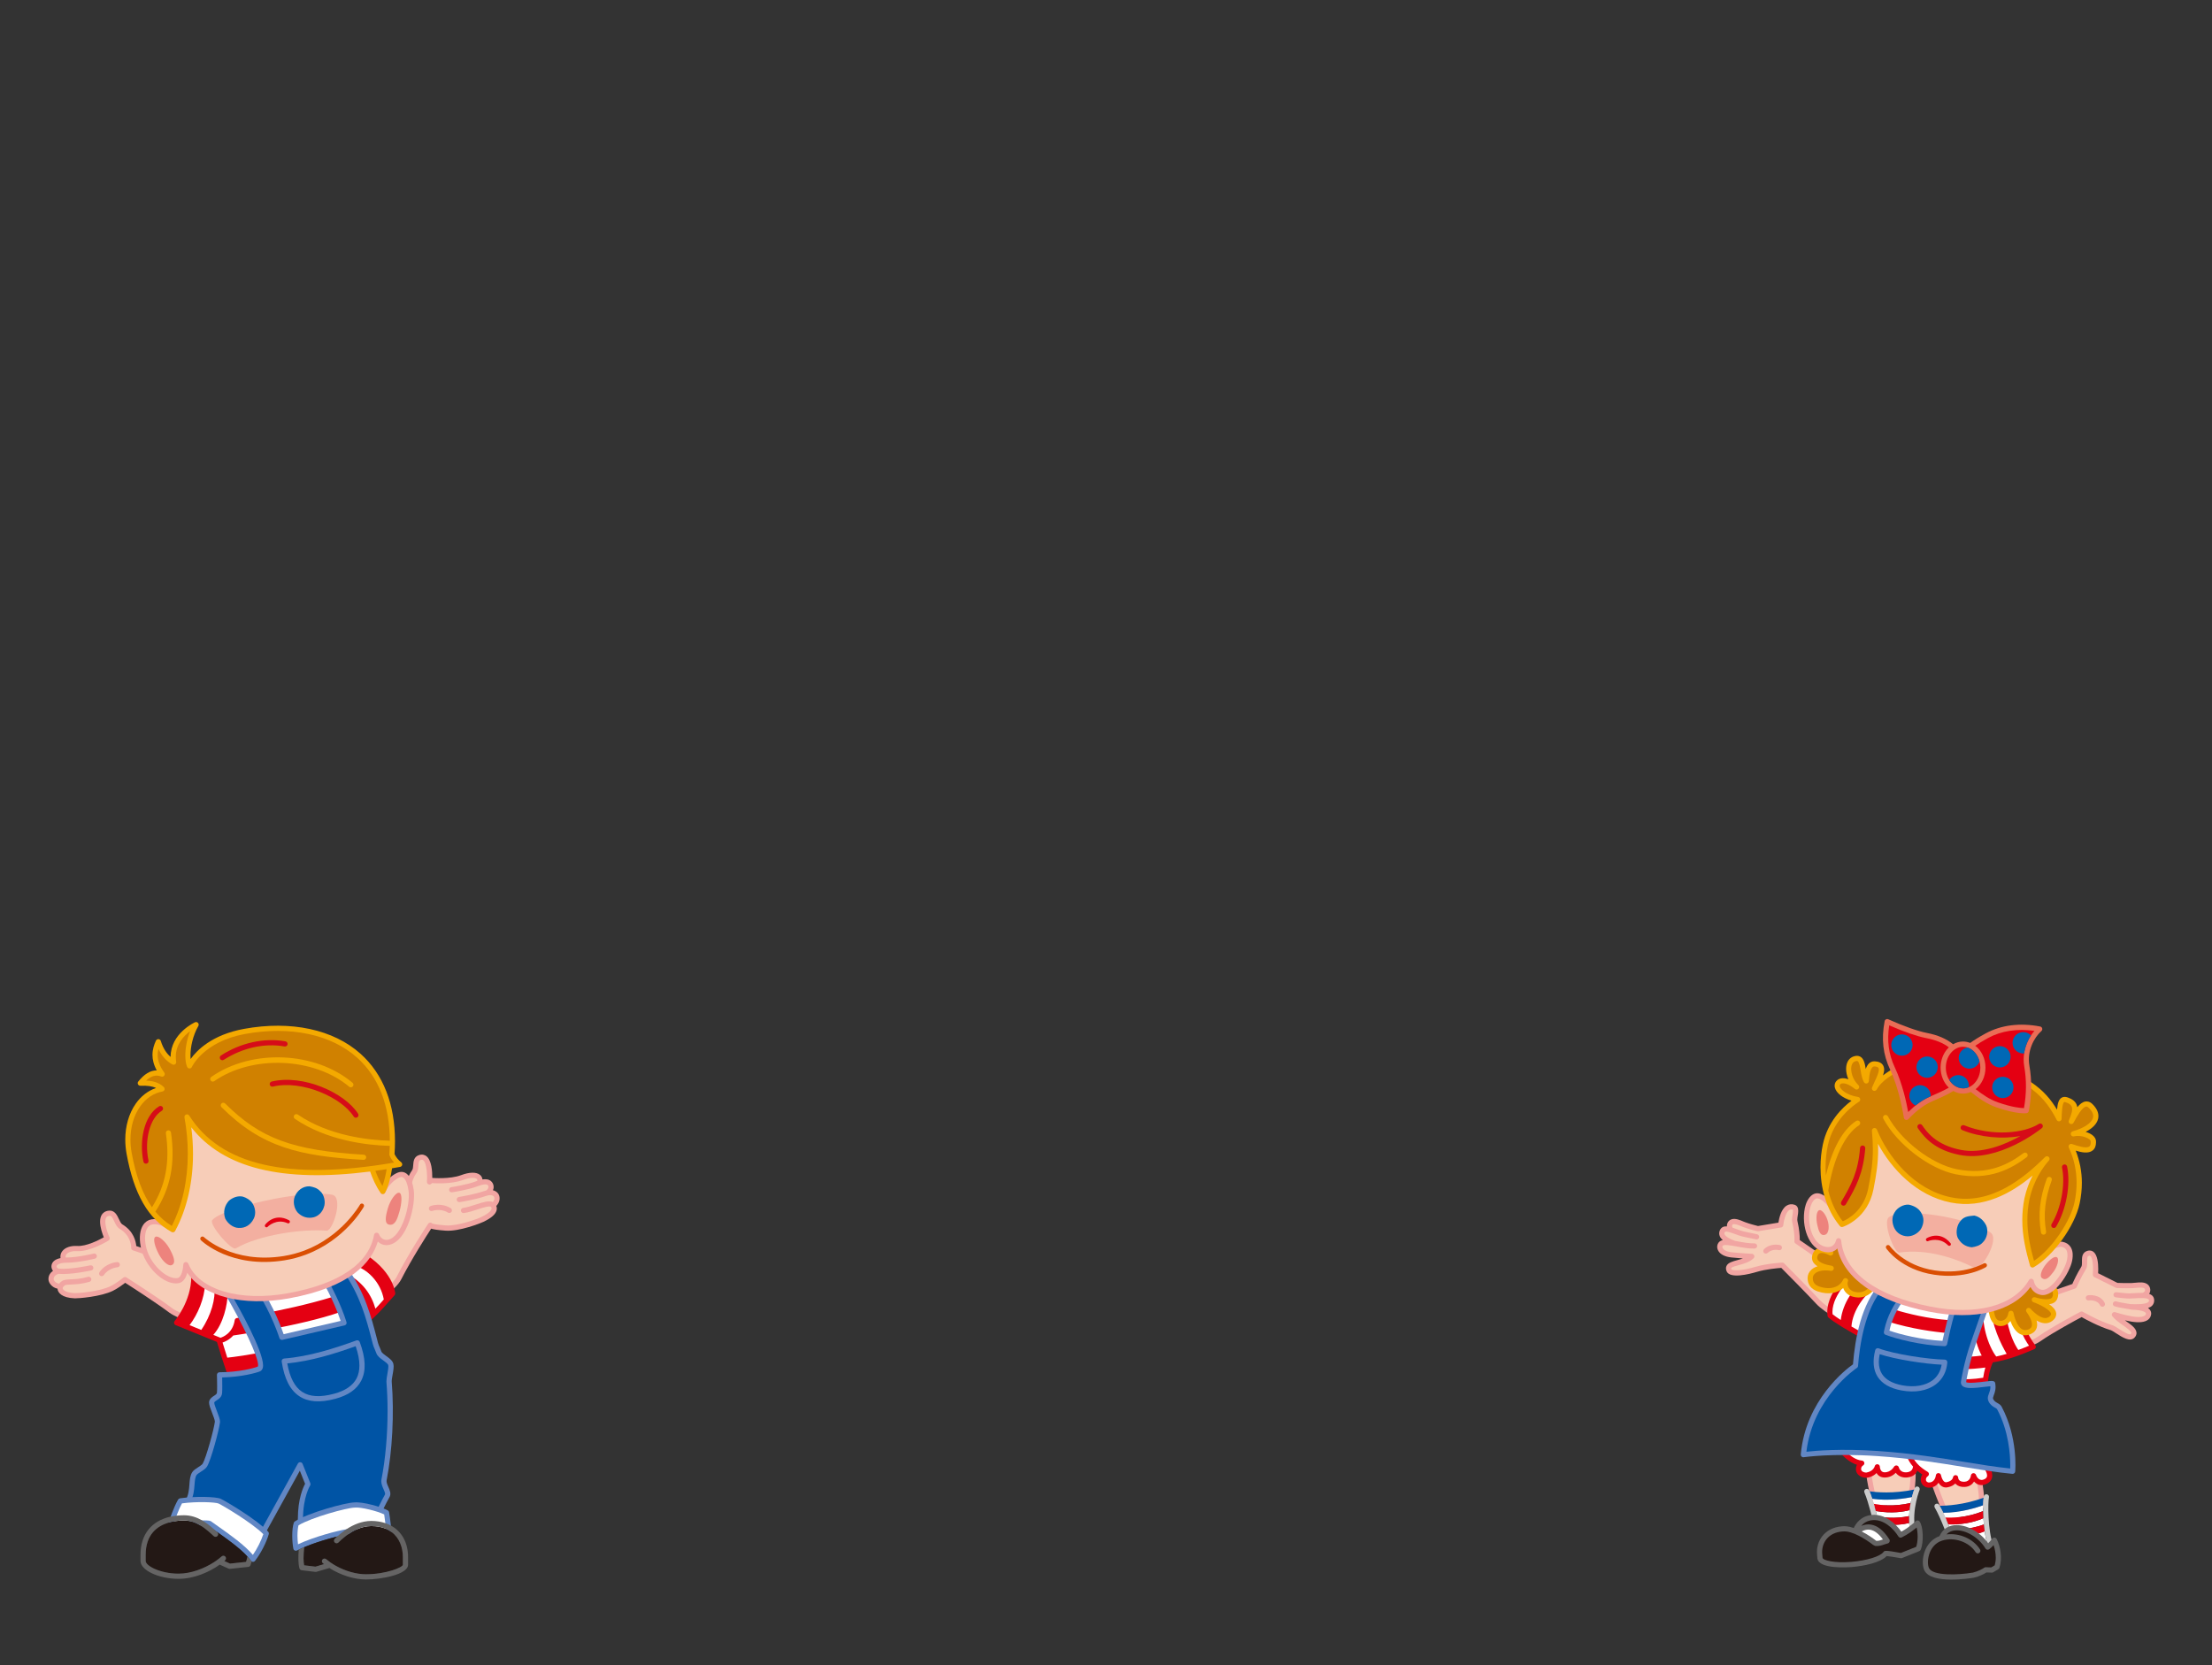 <?xml version="1.0" encoding="utf-8"?>
<!-- Generator: Adobe Illustrator 26.0.0, SVG Export Plug-In . SVG Version: 6.00 Build 0)  -->
<svg version="1.1" xmlns="http://www.w3.org/2000/svg" xmlns:xlink="http://www.w3.org/1999/xlink" x="0px" y="0px"
	 viewBox="0 0 850 640" style="enable-background:new 0 0 850 640;" xml:space="preserve">
<rect x="0" y="0" width="850" height="640" fill="#333333" stroke="none"/>
<style type="text/css">
	.st0{fill:#F1A5A2;}
	.st1{fill:#F7CDB8;}
	.st2{fill:#E40012;}
	.st3{fill:#FFFFFF;}
	.st4{fill:#6287C4;}
	.st5{fill:#0054A5;}
	.st6{fill:#231815;}
	.st7{fill:#656464;}
	.st8{fill:#F3AFA0;}
	.st9{fill:#0068B5;}
	.st10{fill:#ED837D;}
	.st11{fill:#DA4F03;}
	.st12{fill:#F4A900;}
	.st13{fill:#D08100;}
	.st14{fill:#D60C18;}
	.st15{fill:#CCCCCC;}
	.st16{fill:#EA6D56;}
	.st17{fill:none;}
</style>
<g id="header">
	<g>
		<g>
			<g>
				<g>
					<g>
						<path class="st0" d="M191.82,459.49c-0.22-0.74-0.79-1.37-1.55-1.76c-0.23-0.12-0.52-0.22-0.85-0.3
							c0.16-0.35,0.25-0.71,0.27-1.07c0.05-0.83-0.23-1.63-0.82-2.25c-0.9-0.95-2.24-1.03-3.47-0.84c-0.09-0.69-0.4-1.29-0.93-1.73
							c-1.39-1.17-4.05-1.14-7.3,0.09c-4.25,1.6-10.94,1.07-11,1.07c-0.02,0-0.04,0-0.06,0c0.02-2.5-0.25-6.85-2.28-8.39
							c-0.57-0.43-1.54-0.85-2.91-0.37c-1.91,0.67-2.04,2.47-2.13,3.78c-0.05,0.8-0.1,1.55-0.45,2.04c-1.89,2.64-2.37,5.5-2.37,7.72
							c0,1.57,0.24,2.8,0.39,3.43c-2.16,3.7-16.01,18.68-19.73,22.05c-0.22,0.2-0.33,0.47-0.33,0.74c0,0.24,0.09,0.48,0.26,0.67
							l10.63,13.29c0.36,0.41,1,0.46,1.41,0.1c2.15-1.88,4.53-4.06,5.56-6.07c4.08-7.97,9.84-16.92,11.52-19.5
							c0.86,0.26,2.45,0.55,5.59,0.77c5.27,0.36,13.43-2.88,14.48-3.39c3-1.43,4.65-2.87,5.06-4.4c0.16-0.57,0.11-1.15-0.1-1.7
							C192.13,461.91,192.12,460.46,191.82,459.49z"/>
						<path class="st1" d="M189.38,461.95c-1.5-0.67-3.82,0.08-6.43,0.93c-1.67,0.54-3.4,1.11-4.99,1.34
							c-0.55,0.08-0.93,0.58-0.84,1.13c0.08,0.54,0.58,0.92,1.13,0.84c1.76-0.25,3.65-0.87,5.32-1.42c1.98-0.65,4.69-1.53,5.15-0.88
							c0.23,0.33,0.21,0.56,0.16,0.74c-0.11,0.42-0.72,1.55-3.98,3.12c-1.54,0.74-9.09,3.5-13.48,3.2
							c-4.48-0.31-5.31-0.73-5.39-0.78c0.01,0-0.17-0.18-0.32-0.24c-0.44-0.16-0.93,0-1.18,0.38c-0.07,0.11-7.29,10.97-12.14,20.45
							c-0.74,1.44-2.55,3.2-4,4.5l-9.42-11.78c4.8-4.68,17.72-18.71,19.37-22c0.12-0.23,0.13-0.49,0.06-0.74
							c-0.01-0.05-1.58-5.43,1.58-9.84c0.68-0.94,0.75-2.07,0.82-3.06c0.1-1.39,0.21-1.83,0.79-2.03c0.57-0.2,0.85-0.06,1.03,0.08
							c1.31,0.99,1.63,5.44,1.44,8.28c-0.04,0.55,0.37,1.02,0.93,1.06c0.41,0.03,0.79-0.21,0.96-0.56c0.02,0,0.04,0.01,0.06,0.01
							c0.29,0.02,7.2,0.57,11.87-1.19c2.78-1.05,4.67-0.98,5.31-0.43c0.08,0.06,0.28,0.24,0.24,0.73c-0.26,0.09-0.47,0.17-0.63,0.24
							c-3.24,1.27-9.32,2.21-9.38,2.21c-0.54,0.08-0.92,0.59-0.84,1.14c0.08,0.54,0.59,0.92,1.14,0.84
							c0.26-0.04,6.36-0.98,9.81-2.33c1.98-0.78,3.41-0.93,3.9-0.41c0.2,0.21,0.3,0.46,0.27,0.74c-0.03,0.39-0.28,0.81-0.67,1.12
							c-0.06,0.05-0.11,0.1-0.16,0.16c-0.25,0.06-0.51,0.14-0.78,0.23c-3.52,1.24-8.74,2.12-9.75,2.28
							c-0.55,0.09-0.92,0.6-0.83,1.15c0.09,0.54,0.6,0.92,1.15,0.83c1.46-0.23,6.52-1.1,10.1-2.37c1.44-0.51,2.25-0.28,2.61-0.1
							c0.27,0.14,0.48,0.35,0.54,0.57C189.98,460.31,190.19,460.98,189.38,461.95z"/>
						<path class="st0" d="M173.19,464.32c-3.72-2.31-7.59-0.89-7.75-0.83c-0.52,0.19-0.78,0.77-0.58,1.28
							c0.19,0.52,0.77,0.78,1.28,0.59c0.04-0.01,3.14-1.12,6,0.66c0.47,0.29,1.08,0.15,1.38-0.32
							C173.8,465.22,173.66,464.61,173.19,464.32z"/>
					</g>
					<g>
						<path class="st0" d="M23.75,492.38c0.01-0.01,0.01-0.01,0.02-0.01c0.02-0.01,0.03-0.03,0.05-0.04
							C23.8,492.34,23.78,492.36,23.75,492.38z"/>
						<path class="st0" d="M76.94,490.37c0-0.29-0.12-0.57-0.36-0.77c-5.44-4.48-16.57-8.18-22.55-10.17c0,0-1-0.34-1.67-0.57
							c-0.14-1.67-0.93-5.69-5.39-8.34c-0.48-0.29-0.88-1.15-1.27-1.98c-0.68-1.46-1.6-3.46-3.8-3.28c-1.63,0.14-2.46,1-2.86,1.69
							c-0.41,0.72-0.58,1.6-0.58,2.55c0,2.21,0.89,4.7,1.42,6c-1.8,1.02-6.66,3.56-10.25,3.34c-2.46-0.15-4.58,0.58-5.66,1.95
							c-0.62,0.77-0.86,1.72-0.72,2.71c-2.27,0.45-3.1,1.53-3.38,2.46c-0.23,0.76-0.09,1.59,0.37,2.28c0.04,0.05,0.09,0.1,0.13,0.15
							c-0.98,0.68-1.85,1.79-1.74,3.4c0.09,1.26,1.33,3.03,3.48,3.47c0.01,0.17,0.04,0.35,0.08,0.52c0.25,0.9,1.38,3,6.59,3.19
							c1.23,0.04,10.01-0.6,14.65-2.92c1.89-0.95,3.76-2.34,4.68-3.05c2.41,1.54,11.64,7.48,16.94,11.45
							c1.69,1.27,6.67,3.5,9.38,3.75c0.44,0.04,0.83-0.22,1-0.6h0.69v-16.24c0.22-0.04,0.43-0.16,0.58-0.34
							C76.86,490.82,76.94,490.6,76.94,490.37z"/>
						<path class="st1" d="M48.59,490.92c-0.36-0.23-0.84-0.2-1.17,0.07c-0.03,0.02-2.51,2.07-4.87,3.26
							c-4.24,2.13-12.59,2.75-13.69,2.71c-2.96-0.1-4.53-0.96-4.73-1.72c-0.16-0.57,0.56-1.09,0.78-1.23
							c0.02-0.01,0.05-0.03,0.07-0.05c0.27-0.21,1.31-0.26,2.32-0.3c1.74-0.08,4.13-0.18,7.08-1.04c0.53-0.16,0.84-0.71,0.68-1.24
							c-0.15-0.53-0.71-0.83-1.24-0.68c-2.73,0.79-4.98,0.89-6.62,0.96c-1.54,0.07-2.65,0.12-3.43,0.7
							c-0.43,0.28-0.77,0.61-1.05,0.96c-1.4-0.19-2.07-1.26-2.1-1.68c-0.1-1.41,1.48-1.98,1.87-2.09c0.02,0,0.04,0.01,0.05,0.01
							c4.57,0.41,12.23-1.25,12.56-1.32c0.54-0.12,0.88-0.65,0.76-1.19c-0.12-0.54-0.65-0.88-1.19-0.76
							c-0.08,0.01-7.68,1.67-11.95,1.28c-0.35-0.03-0.66-0.21-0.84-0.46c-0.09-0.13-0.18-0.34-0.1-0.59c0.18-0.6,1.3-1.24,3.93-1.25
							c4.38-0.02,10.49-1.49,10.75-1.55c0.54-0.13,0.87-0.67,0.74-1.21c-0.13-0.54-0.67-0.87-1.21-0.74
							c-0.06,0.01-6.13,1.48-10.28,1.5c-0.16,0-0.31,0.01-0.47,0.01c-0.08-0.47,0.01-0.89,0.3-1.25c0.67-0.85,2.2-1.31,3.98-1.2
							c5.07,0.31,11.88-3.89,12.17-4.07c0.43-0.27,0.59-0.81,0.38-1.27c-0.97-2.09-2.18-5.98-1.28-7.54
							c0.15-0.26,0.45-0.62,1.29-0.7c0.73-0.06,1.13,0.63,1.82,2.12c0.52,1.11,1.05,2.26,2.06,2.86c4.56,2.72,4.45,7.12,4.44,7.31
							c-0.02,0.44,0.25,0.84,0.67,0.98l2.34,0.79c5.42,1.81,15.16,5.05,20.67,8.9h0v15.9c-2.41-0.43-6.44-2.25-7.8-3.27
							C60.09,498.22,48.7,490.99,48.59,490.92z"/>
						<path class="st0" d="M45.02,485.03c-0.17,0.01-4.29,0.26-6.77,3.86c-0.32,0.45-0.2,1.07,0.25,1.39
							c0.45,0.31,1.07,0.2,1.39-0.25c1.92-2.77,5.2-2.99,5.24-3c0.55-0.03,0.97-0.5,0.94-1.05C46.04,485.42,45.57,485,45.02,485.03z
							"/>
					</g>
					<path class="st2" d="M151.87,497.02c-0.03-0.36-0.79-8.95-13.24-16.09c-0.23-0.13-65.12,9.26-65.12,9.69
						c0,9.53-6.33,16.97-6.39,17.05c-0.16,0.18-0.25,0.42-0.25,0.66c0,0.08,0.01,0.15,0.03,0.23c0.07,0.31,0.29,0.57,0.59,0.69
						c0,0,14.25,5.82,15.87,6.48c2.57,8.7,5.77,17.39,5.8,17.48c0.18,0.48,53.64-13.08,53.64-13.53c0-0.06,0-0.13-0.02-0.19
						c0,0-1.84-9.55-2.04-10.59c3.21-2.49,6.41-6.09,8.78-8.78l2.09-2.33c0.17-0.18,0.27-0.45,0.27-0.7
						C151.87,497.06,151.87,497.04,151.87,497.02z"/>
					<path class="st3" d="M82.37,494.55c0.54,4.43-1.17,10.9-5.03,16.56c-1.56-0.64-3.15-1.28-4.5-1.84
						c3.17-4.2,5.73-10.16,5.98-15.97C78.82,493.3,79.93,493.26,82.37,494.55z"/>
					<path class="st3" d="M129.05,511.23c-18.31,7.63-36.84,10.02-41.71,10.54c-0.6-1.86-1.22-3.82-1.82-5.81
						c0.92-0.31,2.64-1.08,4.12-2.72c5.9-0.85,33.37-5.04,46.97-11.3l-1.96-5.84c-17.7,6.62-43.53,10.42-43.53,10.42l0,0
						c-0.46,0.03-0.86,0.37-0.93,0.85c-0.75,4.95-4.42,6.43-5.47,6.75c-0.16-0.06-1.23-0.5-2.75-1.12
						c3.79-4.18,5.5-11.55,5.51-16.07c3.91-1.09,47.2-10.91,47.2-10.91c6.4,1.02,11.69,6.95,12.8,13.38
						c-0.98,1.11-2.06,2.33-3.22,3.54c-1.57-5.5-4.83-10.19-11.18-13.6l-4.79,3.42c6.37,1.01,11.64,6.89,12.78,13.28
						C140.39,506.64,129.05,511.23,129.05,511.23z"/>
					<path class="st4" d="M132.17,486.81l-8.15,3.26c-0.27,0.11-0.48,0.33-0.57,0.6c-0.04,0.1-0.05,0.22-0.05,0.32
						c0,0.17,0.04,0.35,0.13,0.5c0.05,0.09,4.81,8.42,7.37,16.15c-1.86,0.43-20.35,4.74-21.91,5.11
						c-0.88-2.59-3.79-10.48-9.01-18.41c-0.2-0.31-0.56-0.48-0.92-0.45l-12.28,1.06c-0.34,0.03-0.65,0.23-0.8,0.54
						c-0.07,0.14-0.11,0.3-0.11,0.46c0,0.17,0.04,0.35,0.14,0.5c7.54,12.81,13.17,24.93,13.17,28.13c0,0.29-0.05,0.5-0.14,0.63
						c-1.47,0.57-7.18,2.15-14.69,2.17c-0.27,0-0.53,0.11-0.71,0.3c-0.18,0.19-0.28,0.44-0.28,0.7c0,0.01,0,0.02,0,0.03
						c0,0.03,0.08,2.3,0.08,4.31c0,0.98-0.02,1.89-0.07,2.46c-0.04,0.5-0.36,0.75-1.12,1.24c-0.69,0.44-1.55,1-1.85,2.08
						c-0.04,0.16-0.06,0.33-0.06,0.52c0,0.9,0.47,2.17,1.17,3.98c0.43,1.1,1.06,2.74,1.06,3.31c0,0.02,0,0.04,0,0.06
						c-0.33,2.83-3.39,14.01-4.7,16.16c-0.24,0.38-1.07,0.93-1.74,1.36c-0.92,0.59-1.78,1.16-2.24,1.86
						c-0.85,1.31-0.97,2.96-1.1,4.7c-0.15,2.02-0.32,4.3-1.66,6.46l-0.15,1.11c0.82,3.23,18.53,13.63,26.11,17.96
						c0.23,0.13,0.51,0.17,0.76,0.09c0.26-0.07,0.48-0.25,0.6-0.48c0,0,14.96-27.09,16.77-30.37c0.78,1.95,1.79,4.47,2.02,5.03
						c-0.74,1.35-2.78,5.76-2.78,13.45c0,1.55,0.08,3.22,0.28,5.03c0.04,0.41,0.27,0.78,0.64,1.03c2.69,1.84,21.36-3.01,29.26-5.17
						c0.28-0.08,0.51-0.27,0.63-0.53c0.03-0.06,3.2-6.65,4.4-8.69c0.73-1.26,0.12-2.66-0.43-3.9c-0.4-0.91-0.82-1.85-0.67-2.58
						c2.2-11.15,2.95-25.67,1.96-37.9c-0.04-0.54,0.14-1.6,0.33-2.64c0.29-1.61,0.56-3.14,0.31-4.17c-0.3-1.29-1.52-2.16-2.7-3.01
						c-0.82-0.59-1.76-1.25-1.94-1.83l-0.65-1.62c-0.26-0.57-0.48-1.06-0.66-1.76l-0.36-1.41c-2.27-8.75-4.61-17.81-11.46-27.43
						C133.09,486.78,132.6,486.64,132.17,486.81z"/>
					<path class="st5" d="M132.16,488.96c6.28,9.08,8.56,17.74,10.72,26.12l0.37,1.41c0.22,0.86,0.5,1.48,0.77,2.08l0.57,1.42
						c0.39,1.2,1.55,2.03,2.68,2.84c0.84,0.6,1.79,1.28,1.92,1.84c0.03,0.13,0.04,0.29,0.04,0.48c0,0.75-0.21,1.92-0.38,2.9
						c-0.19,1.05-0.36,2.06-0.36,2.82c0,0.12,0,0.22,0.01,0.32c0.28,3.53,0.43,7.25,0.43,11.02c0,9.13-0.82,18.56-2.35,26.33
						c-0.05,0.24-0.07,0.48-0.07,0.71c0,1.09,0.46,2.13,0.87,3.07c0.3,0.67,0.6,1.35,0.6,1.8c0,0.12-0.02,0.22-0.07,0.29
						c-1.07,1.83-3.55,6.93-4.27,8.42c-11.78,3.22-24.7,6.01-26.98,5.38c-0.16-1.56-0.23-3.04-0.23-4.39
						c0-8.56,2.69-12.85,2.72-12.9c0.11-0.17,0.16-0.36,0.16-0.55c0-0.13-0.02-0.25-0.07-0.37l-2.98-7.43
						c-0.14-0.36-0.48-0.6-0.86-0.62c-0.39-0.03-0.75,0.17-0.93,0.51c0,0-16.36,29.63-17.29,31.32
						c-11.39-6.54-23.19-14.12-24.22-16.1c1.42-2.48,1.64-5.01,1.79-7.05c0.12-1.54,0.21-2.88,0.78-3.75
						c0.23-0.35,1.02-0.86,1.66-1.27c0.93-0.6,1.89-1.22,2.36-1.99c1.56-2.55,4.64-14.12,4.98-16.98c0.01-0.08,0.01-0.17,0.01-0.27
						c0-0.9-0.46-2.17-1.19-4.06c-0.39-1.02-1.04-2.69-1.04-3.23c0-0.01,0-0.02,0-0.03c0.09-0.32,0.44-0.56,1-0.92
						c0.8-0.52,1.89-1.23,2.03-2.74c0.06-0.64,0.07-1.63,0.07-2.68c0-1.22-0.03-2.48-0.04-3.34c7.35-0.16,12.99-1.73,14.43-2.3l0,0
						c0.37-0.15,0.88-0.48,1.14-1.24c0.1-0.29,0.15-0.65,0.15-1.06c0-5.73-9.21-22.14-12.57-27.95c2.25-0.19,9.17-0.79,10.11-0.87
						c5.84,9.06,8.71,18.19,8.74,18.29c0.15,0.5,0.67,0.8,1.18,0.68l23.86-5.56c0.27-0.06,0.5-0.23,0.64-0.47
						c0.09-0.16,0.13-0.32,0.13-0.5c0-0.1-0.01-0.2-0.04-0.29c-2.07-6.72-5.89-13.96-7.32-16.57
						C127.24,490.93,131.09,489.39,132.16,488.96z"/>
					<path class="st4" d="M136.23,577.4c-3.42,0.04-17.83,3.99-22.93,7.3c-0.19,0.12-0.33,0.3-0.4,0.51
						c-0.41,1.19-0.6,3.06-0.6,4.99c0,1.77,0.16,3.59,0.42,4.96c0.06,0.31,0.26,0.57,0.54,0.71c0.28,0.14,0.62,0.13,0.9-0.02
						c5.66-2.96,15.61-5.6,19.43-6.21c5.06-0.14,12.32,1.36,15.73,2.34c0.31,0.09,0.64,0.02,0.89-0.17c0.25-0.2,0.4-0.5,0.39-0.82
						c-0.08-2.25-0.7-7.77-1.1-9.85c-0.05-0.29-0.23-0.53-0.48-0.67C146.76,579.16,139.33,577.08,136.23,577.4z"/>
					<path class="st3" d="M136.29,579.4c0.04,0,0.08,0,0.12-0.01c2.28-0.26,8.73,1.38,11.22,2.62c0.31,1.84,0.71,5.37,0.89,7.7
						c-3.88-0.99-10.36-2.19-15.05-2.05c-0.04,0-0.08,0.01-0.12,0.01c-3.74,0.59-12.79,2.97-18.83,5.82
						c-0.13-1.05-0.21-2.15-0.21-3.25c0-1.61,0.14-3.09,0.4-4.05C119.64,583.2,133.37,579.4,136.29,579.4z"/>
					<path class="st4" d="M69.17,575.82c-0.3,0.05-0.56,0.22-0.72,0.48c-1.63,2.76-3.36,7.87-3.93,9.55
						c-0.1,0.31-0.05,0.65,0.14,0.9c0.19,0.26,0.5,0.42,0.82,0.41c0.88-0.01,2.62-0.16,4.64-0.34c3.14-0.27,8.9-0.77,9.99-0.44
						c0.29,0.21,2.7,1.93,2.7,1.93c4.63,3.26,10.96,7.72,13.6,11.49c0.18,0.26,0.48,0.42,0.79,0.43c0.32,0.01,0.62-0.14,0.81-0.39
						c2.18-2.82,4.35-7.03,5.27-10.24c0.03-0.09,0.04-0.18,0.04-0.27c0-0.25-0.09-0.49-0.26-0.68c-4.26-4.62-16.4-11.79-18.22-12.64
						C83.09,575.19,75.17,574.95,69.17,575.82z"/>
					<path class="st3" d="M84,577.83C84,577.83,84,577.83,84,577.83c1.64,0.77,12.84,7.39,17.18,11.77
						c-0.8,2.51-2.35,5.58-4.01,7.97c-3.14-3.76-8.89-7.83-13.21-10.87l-2.84-2.02c-0.07-0.05-0.16-0.1-0.23-0.13
						c-1.27-0.48-5.34-0.18-10.95,0.31c-1.16,0.1-2.2,0.19-3.05,0.25c0.71-2.05,1.9-5.26,3.04-7.35
						C75.79,576.97,82.88,577.3,84,577.83z"/>
					<path class="st4" d="M136.96,515.14c-8.33,3.02-18.14,6.2-27.81,6.96c-0.28,0.02-0.53,0.16-0.7,0.38
						c-0.17,0.22-0.25,0.49-0.21,0.77c1.02,6.67,3.26,11.04,6.83,13.37c3.4,2.22,7.93,2.53,13.83,0.94c4.87-1.31,8.2-3.63,9.89-6.92
						c1.95-3.77,1.76-8.65-0.56-14.91C138.04,515.22,137.47,514.96,136.96,515.14z M136.67,517.36c0.94,2.75,1.44,5.24,1.44,7.4
						c0,1.9-0.36,3.56-1.09,4.97c-1.42,2.75-4.33,4.74-8.64,5.9c-5.32,1.43-9.32,1.2-12.23-0.69c-2.89-1.89-4.77-5.49-5.76-10.97
						C119.58,523.09,128.75,520.21,136.67,517.36z"/>
					<path class="st6" d="M150.45,588.76c-0.63-0.47-1.34-0.88-2.12-1.22c-1.56-0.66-3.44-1.05-5.68-1.05
						c-1.98,0.02-3.84,0.52-5.56,1.27c-1.18,0.52-2.29,1.18-3.31,1.89c-0.27,0.19-0.53,0.37-0.79,0.57
						c-0.63,0.48-1.23,0.97-1.78,1.47c-0.41,0.38-0.81,0.74-1.17,1.11c-0.39,0.39-1.02,0.39-1.41,0c-0.39-0.39-0.39-1.02,0.01-1.41
						c0.29-0.28,0.59-0.57,0.9-0.86c-3.74,0.92-8.67,2.4-12.63,4.07c-0.16,1.5-0.26,2.96-0.26,4.26c0,1.06,0.09,1.95,0.23,2.71
						c1.03,0.12,4.04,0.48,4.36,0.52c0.13-0.04,1.52-0.45,3.28-0.97c-0.15-0.13-0.31-0.25-0.46-0.37c-0.42-0.36-0.47-0.99-0.11-1.41
						c0.36-0.42,0.99-0.47,1.41-0.11c0.48,0.41,1,0.81,1.54,1.19c0.71,0.51,1.48,0.97,2.27,1.41c3.58,1.98,7.78,3.19,11.44,3.19
						c7.75,0,14.21-2.67,14.21-3.67v-2.92C154.81,594.83,153.57,591.07,150.45,588.76z"/>
					<path class="st6" d="M83.13,588.55c0.12,0.12,0.25,0.23,0.37,0.34c0.4,0.37,0.43,1.01,0.05,1.41c-0.38,0.4-1.01,0.43-1.41,0.05
						c-0.36-0.34-0.72-0.66-1.08-0.98c-0.7-0.63-1.41-1.23-2.12-1.78c-0.59-0.46-1.19-0.88-1.8-1.27c-1.29-0.8-2.63-1.41-4.09-1.73
						c-0.76-0.17-1.55-0.26-2.38-0.26c-0.98,0-2.24,0.07-3.61,0.29c-0.74,0.12-1.52,0.29-2.3,0.53c-4.32,1.29-8.8,4.52-8.8,12.38
						v2.37c0,1.91,5.62,4.85,12.55,4.88c4.91,0.02,10.01-2.01,13.71-4.41c0.69-0.44,1.33-0.9,1.9-1.36
						c0.36-0.28,0.71-0.58,1.03-0.86c0.41-0.37,1.04-0.34,1.41,0.07c0.37,0.41,0.34,1.04-0.07,1.41c-0.1,0.09-0.22,0.19-0.32,0.28
						c0.99,0.44,1.82,0.82,2.2,1c0.45-0.05,5.14-0.55,6.16-0.66c0.21-0.62,0.39-1.32,0.54-2.07
						C92.09,594.9,87.06,591.32,83.13,588.55z"/>
					<path class="st7" d="M150.21,586.29c-0.67-0.36-1.37-0.67-2.12-0.92c-1.64-0.56-3.46-0.86-5.45-0.86
						c-3.61,0.04-6.85,1.43-9.55,3.22c-0.15,0.1-0.3,0.2-0.44,0.3c-0.63,0.44-1.23,0.89-1.8,1.36c-0.46,0.38-0.89,0.76-1.31,1.14
						c-0.31,0.29-0.62,0.58-0.9,0.86c-0.39,0.39-0.4,1.02-0.01,1.41c0.39,0.39,1.02,0.39,1.41,0c0.36-0.36,0.76-0.73,1.17-1.11
						c0.55-0.49,1.15-0.99,1.78-1.47c0.26-0.19,0.52-0.38,0.79-0.57c1.02-0.71,2.13-1.36,3.31-1.89c1.71-0.76,3.58-1.25,5.56-1.27
						c2.24,0,4.11,0.39,5.68,1.05c0.79,0.34,1.49,0.75,2.12,1.22c3.12,2.31,4.36,6.06,4.36,9.66v2.92c0,1-6.45,3.67-14.21,3.67
						c-3.66,0-7.87-1.21-11.44-3.19c-0.79-0.44-1.55-0.9-2.27-1.41c-0.54-0.38-1.05-0.77-1.54-1.19c-0.42-0.36-1.05-0.31-1.41,0.11
						c-0.36,0.42-0.31,1.05,0.11,1.41c0.15,0.13,0.31,0.25,0.46,0.37c-1.76,0.52-3.15,0.93-3.28,0.97c-0.32-0.04-3.33-0.4-4.36-0.52
						c-0.14-0.76-0.23-1.65-0.23-2.71c0-1.3,0.1-2.76,0.26-4.26c-0.74,0.31-1.44,0.63-2.1,0.96c-0.23,2.83-0.22,5.51,0.27,7.2
						c0.12,0.38,0.45,0.66,0.84,0.71l5.29,0.64c0.14,0.01,0.27,0.01,0.41-0.03l4.96-1.47c4.18,2.7,9.49,4.41,14.04,4.41
						c5.82,0,16.2-1.89,16.2-5.66v-2.92C156.81,592.82,154.36,588.55,150.21,586.29z"/>
					<path class="st7" d="M96.42,599.81c-0.37-0.53-0.83-1.07-1.33-1.63c-0.15,0.76-0.33,1.45-0.54,2.07
						c-1.02,0.11-5.71,0.61-6.16,0.66c-0.38-0.18-1.22-0.56-2.2-1c0.11-0.09,0.22-0.19,0.32-0.28c0.41-0.37,0.44-1,0.07-1.41
						c-0.37-0.41-1-0.44-1.41-0.07c-0.32,0.29-0.67,0.58-1.03,0.86c-0.58,0.46-1.22,0.91-1.9,1.36c-3.71,2.39-8.8,4.43-13.71,4.41
						c-6.93-0.03-12.55-2.97-12.55-4.88v-2.37c0-7.86,4.48-11.09,8.8-12.38c0.78-0.23,1.55-0.4,2.3-0.53
						c1.37-0.22,2.63-0.29,3.61-0.29c0.83,0,1.62,0.09,2.38,0.26c1.46,0.32,2.81,0.93,4.09,1.73c0.61,0.38,1.21,0.8,1.8,1.27
						c0.71,0.55,1.41,1.15,2.12,1.78c0.36,0.32,0.72,0.65,1.08,0.98c0.4,0.38,1.03,0.35,1.41-0.05c0.37-0.41,0.35-1.04-0.05-1.41
						c-0.12-0.11-0.25-0.22-0.37-0.34c-0.69-0.63-1.44-1.31-2.25-1.98c-0.66-0.54-1.36-1.08-2.1-1.57
						c-0.36-0.24-0.74-0.47-1.12-0.69c-2.01-1.15-4.32-1.98-6.99-1.98c-0.99,0-1.93,0.07-2.83,0.16c-0.78,0.09-1.54,0.2-2.27,0.36
						c-7.35,1.6-11.6,6.82-11.6,14.67v2.37c0,3.57,6.93,6.85,14.54,6.88c5.86,0.03,11.8-2.52,15.9-5.46
						c1.25,0.55,2.52,1.12,3.39,1.53c0.16,0.07,0.34,0.1,0.52,0.09l7.08-0.75c0.37-0.04,0.69-0.28,0.82-0.62
						c0.18-0.46,0.34-0.95,0.49-1.47C96.6,600.01,96.5,599.92,96.42,599.81z"/>
					<path class="st0" d="M138.44,410.58l-80.64,14.68c-0.48,0.09-0.82,0.51-0.82,0.98c0,0.06,0.01,0.12,0.02,0.18
						c0,0,7.2,39.51,7.99,43.9c-1.71-1.05-4.24-2.17-6.85-1.69c-1.24,0.23-2.3,0.93-3.05,2.02c-1.31,1.89-1.68,4.85-1.04,8.34
						c1.41,7.75,9.04,15.15,14.57,14.15c1.94-0.35,2.88-2.26,3.35-4.01c5.93,9.05,21.36,13.07,39.12,9.84
						c23.67-4.31,31.73-13.85,34.09-21.85c0.96,0.94,2.37,1.66,4.25,1.31c7.17-1.32,10.4-15.54,9.55-21.16
						c-0.33-2.19-1.09-5.04-2.82-6.28c-0.75-0.54-1.62-0.73-2.53-0.57c-1.56,0.29-4.16,1.99-6.06,4.65
						c-0.86-4.74-7.95-43.68-7.95-43.68C139.5,410.84,138.98,410.48,138.44,410.58z"/>
					<path class="st1" d="M137.82,412.72c0.34,1.88,8.26,45.37,8.26,45.37c0.08,0.43,0.43,0.76,0.87,0.81
						c0.44,0.05,0.85-0.19,1.03-0.6c1.62-3.74,4.9-5.73,6-5.93c0.38-0.07,0.7,0,1.01,0.22c0.9,0.64,1.63,2.45,2,4.96
						c0.8,5.3-2.51,17.9-7.94,18.9c-2.33,0.43-3.3-1.82-3.4-2.08c-0.17-0.42-0.58-0.67-1.03-0.63c-0.44,0.04-0.8,0.37-0.88,0.81
						c-2,11.11-13.42,18.86-33.02,22.44c-18.52,3.38-34.29-1.29-38.36-11.35c-0.18-0.44-0.64-0.69-1.1-0.61
						c-0.47,0.08-0.81,0.48-0.82,0.95c-0.05,1.57-0.65,4.9-2.19,5.18c-4.03,0.74-10.95-5.45-12.24-12.54
						c-0.53-2.92-0.27-5.42,0.72-6.85c0.45-0.66,1.05-1.05,1.77-1.19c3.5-0.64,7.21,2.7,7.25,2.73c0.32,0.29,0.78,0.34,1.16,0.13
						c0.32-0.18,0.52-0.52,0.52-0.87c0-0.06-0.01-0.12-0.02-0.18c0,0-7.92-43.49-8.26-45.37
						C61.03,426.7,135.92,413.06,137.82,412.72z"/>
					<path class="st8" d="M81.56,468.89c4.18-4.81,34.99-11.83,46.06-9.74c4.53,0.86,0.26,14.01-2.12,13.82
						c-8.88-0.74-25.74,1.43-34.85,6.79C88.91,480.79,80.17,470.49,81.56,468.89z"/>
					<path class="st9" d="M96.88,462.25c1.22,1.71,1.61,4.22,0.6,6.14c-1.13,2.28-3.2,3.69-5.81,3.52
						c-2.15-0.06-4.19-1.76-5.11-3.58c-0.9-2.48-0.32-4.98,1.45-6.92c1.41-1.16,3.32-1.95,5.27-1.54
						C94.65,460.26,96.03,461.11,96.88,462.25z"/>
					<path class="st9" d="M123,457.75c1.6,1.32,2.21,4.31,1.45,6.19c-0.57,1.85-2.03,3.34-3.81,3.85c-2.4,0.63-4.67-0.12-6.33-1.88
						c-1.34-1.62-1.79-4.12-1.04-6.06c0.98-2.38,3.08-3.99,5.67-3.94C120.4,456.16,121.88,456.53,123,457.75z"/>
					<path class="st10" d="M65.18,479.92c1.55,2.86,2.59,5.51,0.79,6.28c-1.18,0.51-3.3-1.2-4.86-4.06c-1.56-2.86-2.5-6.2-1.38-6.82
						C60.86,474.71,63.62,477.07,65.18,479.92z"/>
					<path class="st10" d="M149.04,464.36c-0.9,3.13-1.45,6,0.61,6.3c2.09,0.31,2.96-1.89,3.85-5.02c0.89-3.12,1.17-6.88-0.06-7.24
						C152.2,458.05,149.93,461.24,149.04,464.36z"/>
					<path class="st2" d="M101.88,470.69c-0.2,0.28-0.13,0.68,0.16,0.88c0.29,0.21,0.68,0.13,0.88-0.16
						c0.12-0.16,3.38-3.21,7.55-1.33c0.32,0.15,0.7,0.05,0.85-0.25c0.17-0.31,0.06-0.7-0.24-0.87
						C105.32,465.86,101.92,470.64,101.88,470.69z"/>
					<path class="st11" d="M138.33,462.96c-0.07,0.12-6.97,12.26-21.44,17.68c-2.53,0.94-5.19,1.64-7.9,2.08
						c-19.57,3.11-30.51-7.18-30.62-7.28c-0.33-0.32-0.86-0.31-1.18,0.02c-0.32,0.33-0.31,0.85,0.02,1.18
						c0.47,0.45,11.61,10.98,32.04,7.73c2.83-0.45,5.59-1.18,8.22-2.17c15.07-5.63,22.03-17.91,22.32-18.42
						c0.22-0.4,0.08-0.9-0.32-1.13C139.05,462.41,138.55,462.56,138.33,462.96z"/>
					<g>
						<path class="st12" d="M154.19,446.7c-1.18-0.94-2.13-2.13-2.59-3.21c0.12-1.65,0.18-3.28,0.18-4.86
							c0-14.28-4.53-25.84-13.22-33.64c-10.45-9.37-26.75-12.87-44.74-9.59c-12.37,2.25-18.22,8.29-20.57,11.59
							c-0.04-0.43-0.06-0.87-0.06-1.35c0-3.22,0.88-7.61,3.03-11.36c0.09-0.16,0.13-0.33,0.13-0.5c0-0.24-0.09-0.48-0.26-0.67
							c-0.29-0.32-0.75-0.42-1.14-0.25c-0.1,0.05-9.39,4.24-9.39,13.31c0,0,0,0.01,0,0.01c-1.3-1.11-2.8-2.98-3.77-6.13
							c-0.12-0.4-0.48-0.67-0.89-0.7c-0.41-0.03-0.8,0.2-0.97,0.57c-0.68,1.46-1.34,3.31-1.34,5.51c0,1.76,0.45,3.75,1.64,5.93
							c-2.44-0.02-4.82,1.41-7.1,4.29c-0.24,0.3-0.28,0.72-0.1,1.07c0.17,0.35,0.54,0.56,0.93,0.54c2.69-0.1,4.55,0.17,5.99,0.86
							c-3.07,1.07-5.76,3.1-7.83,6.09c-2.61,3.77-3.98,8.6-3.98,13.75c0,1.78,0.17,3.59,0.49,5.41
							c2.83,15.55,8.33,25.11,17.31,30.08c0.23,0.13,0.51,0.16,0.76,0.08c0.26-0.08,0.47-0.25,0.6-0.48
							c4.52-8.33,6.87-18.69,6.87-29.66c0-3.34-0.23-6.75-0.67-10.16c12.31,15.71,34.89,21.31,68.72,17
							c0.94,2.69,2.26,5.71,4.07,8.24c0.2,0.28,0.53,0.44,0.87,0.42c0.34-0.02,0.65-0.21,0.81-0.51c1.46-2.61,2.28-6.68,2.69-9.4
							c1.02-0.17,2.05-0.34,3.09-0.53c0.39-0.07,0.7-0.36,0.79-0.74c0.02-0.08,0.03-0.16,0.03-0.25
							C154.56,447.18,154.43,446.89,154.19,446.7z"/>
						<path class="st13" d="M146.95,455.77c-1.12-1.88-2.01-3.91-2.7-5.81c1.42-0.19,2.86-0.41,4.32-0.63
							C148.21,451.55,147.67,453.91,146.95,455.77z"/>
						<path class="st13" d="M72.71,428.73c-0.26-0.4-0.76-0.57-1.21-0.4c-0.39,0.15-0.63,0.53-0.63,0.93c0,0.06,0,0.12,0.01,0.18
							c0.86,4.7,1.28,9.4,1.28,13.98c0,10.21-2.12,19.84-6.15,27.72c-2.36-1.45-4.46-3.27-6.31-5.5c5.82-8.91,7.73-18.57,6.01-30.4
							c-0.08-0.54-0.59-0.92-1.13-0.84c-0.55,0.08-0.92,0.59-0.84,1.13c1.61,11.06-0.09,20.11-5.34,28.43
							c-3.61-5.06-6.17-11.93-7.81-20.94c-0.31-1.71-0.46-3.4-0.46-5.06c0-4.74,1.25-9.17,3.63-12.61c2.23-3.22,5.23-5.26,8.68-5.88
							c0.36-0.07,0.67-0.33,0.77-0.69c0.03-0.09,0.04-0.19,0.04-0.29c0-0.27-0.11-0.53-0.31-0.72c-1.91-1.84-4.32-2.37-6.8-2.48
							c1.94-1.82,3.85-2.35,5.8-1.58c0.41,0.16,0.89,0.03,1.16-0.32c0.14-0.18,0.21-0.39,0.21-0.61c0-0.21-0.06-0.41-0.19-0.59
							c-1.89-2.56-2.53-4.81-2.53-6.76c0-0.8,0.12-1.56,0.3-2.26c1.69,3.52,3.99,5.2,5.37,5.91c0.34,0.17,0.74,0.14,1.04-0.08
							c0.26-0.19,0.41-0.49,0.41-0.81c0-0.05,0-0.1-0.01-0.16c-0.1-0.65-0.15-1.27-0.15-1.87c0-4.86,3.1-8.08,5.49-9.84
							c-1.24,3.17-1.83,6.56-1.83,9.34c0,1.77,0.24,3.3,0.7,4.36c0.16,0.36,0.52,0.6,0.91,0.6c0.4,0,0.76-0.23,0.92-0.59
							c0.04-0.1,4.52-9.77,20.45-12.67c17.37-3.16,33.06,0.16,43.05,9.12c8.21,7.36,12.5,18.32,12.55,31.91
							c-8.38-0.23-23.36-1.9-35.36-10.05c-0.46-0.31-1.07-0.19-1.38,0.26c-0.31,0.45-0.19,1.08,0.26,1.38
							c12.42,8.44,27.85,10.16,36.46,10.39c-0.03,1.07-0.07,2.15-0.15,3.25c0,0.02,0,0.05,0,0.07c0,0.12,0.02,0.24,0.06,0.35
							c0.35,0.92,0.98,1.87,1.77,2.75C110.65,453.78,84.86,447.88,72.71,428.73z"/>
						<path class="st12" d="M139.78,443.76c-27.33-1.62-39.78-6.22-53.27-19.68c-0.39-0.39-1.02-0.39-1.41,0
							c-0.39,0.39-0.39,1.02,0,1.41c15.42,15.39,29.88,18.8,54.56,20.26c0.55,0.03,1.02-0.39,1.06-0.93
							C140.76,444.27,140.34,443.8,139.78,443.76z"/>
						<path class="st12" d="M134.18,417.64c0.42,0.35,1.05,0.3,1.4-0.12c0.36-0.42,0.3-1.05-0.12-1.41
							c-14.4-12.09-38.74-13.09-54.26-2.25c-0.45,0.32-0.56,0.94-0.25,1.39c0.32,0.45,0.94,0.56,1.39,0.25
							C96.93,405.32,120.66,406.3,134.18,417.64z"/>
					</g>
					<g>
						<path class="st14" d="M61.14,425.17c-6.05,3.69-7.63,13.7-6.03,21.26c0.11,0.54,0.65,0.88,1.18,0.77
							c0.54-0.11,0.88-0.64,0.77-1.18c-1.68-7.96,0.57-16.37,5.12-19.14c0.48-0.29,0.62-0.9,0.34-1.37
							C62.22,425.04,61.61,424.88,61.14,425.17z"/>
						<path class="st14" d="M137.6,428.02c-5.07-7.99-21.01-15.28-33.2-12.37c-0.54,0.13-0.87,0.67-0.74,1.2
							c0.13,0.53,0.67,0.87,1.2,0.74c11.1-2.65,26.35,4.11,31.05,11.5c0.29,0.47,0.91,0.61,1.38,0.31S137.9,428.49,137.6,428.02z"/>
						<path class="st14" d="M109.34,402.17c0.54,0.1,1.06-0.26,1.16-0.8c0.09-0.54-0.26-1.06-0.8-1.16
							c-8.12-1.47-17.16,0.5-24.79,5.42c-0.47,0.3-0.6,0.91-0.3,1.37c0.3,0.47,0.92,0.6,1.38,0.3
							C93.19,402.67,101.71,400.79,109.34,402.17z"/>
					</g>
				</g>
			</g>
		</g>
		<g>
			<g>
				<g>
					<path class="st0" d="M714.22,492.71c0-0.32-0.15-0.63-0.43-0.82c0,0-21.34-14.72-22.21-15.32c0-0.12,0.01-0.21,0.01-0.37
						c0-1.25-0.13-3.64-0.9-6.95c-0.04-0.14-0.05-0.32-0.05-0.51c0-0.48,0.09-1.06,0.18-1.63c0.09-0.55,0.18-1.17,0.18-1.76
						c0-1.04-0.3-2-1.46-2.37c-1.11-0.34-2.17-0.2-3.08,0.41c-2.09,1.39-2.83,4.9-3.07,6.48c-1.2,0.2-7.5,1.24-7.85,1.3
						c-0.66-0.16-3.03-0.75-5.03-1.5l-0.67-0.27c-1.19-0.51-2.83-1.2-4.26-0.87c-0.9,0.21-1.58,0.85-1.86,1.75
						c-0.1,0.34-0.14,0.69-0.12,1.03c-1.19-0.08-2.21,0.28-2.75,1.61c-0.3,0.74-0.29,1.51,0.04,2.24c0.23,0.53,0.63,1,1.11,1.43
						c-0.94,0.2-1.64,0.69-1.98,1.64c-0.1,0.3-0.16,0.61-0.16,0.92c0,0.57,0.17,1.14,0.49,1.66c0.83,1.32,2.58,2.18,4.92,2.43
						c1.5,0.16,3.1,0.29,4.47,0.39c-0.71,0.25-1.44,0.46-2.14,0.65c-1.91,0.52-3.57,0.97-4.16,2.23c-0.14,0.29-0.21,0.6-0.21,0.93
						c0,0.37,0.09,0.76,0.27,1.17c1.3,2.91,8.6,1.08,11.68,0.16c3.39-1.02,7.94-1.41,9.31-1.51c1.69,1.7,10.06,10.15,13.46,13.84
						c3.14,3.42,12.51,8.48,12.9,8.69c0.49,0.26,1.09,0.08,1.36-0.41c0.12-0.23,0.14-0.48,0.09-0.71L714.22,492.71z"/>
					<path class="st1" d="M699.42,499.74c-3.79-4.12-13.74-14.12-13.84-14.22c-0.2-0.2-0.48-0.31-0.76-0.29
						c-0.24,0.01-5.97,0.35-10.22,1.62c-5.53,1.66-9.03,1.5-9.28,0.95c-0.08-0.19-0.12-0.36-0.08-0.43c0.2-0.43,1.75-0.85,2.88-1.16
						c1.97-0.54,4.2-1.15,5.73-2.65c0.29-0.28,0.38-0.7,0.23-1.07s-0.49-0.62-0.89-0.64c-0.04,0-4.21-0.22-7.73-0.59
						c-2.41-0.26-3.21-1.14-3.44-1.51c-0.18-0.29-0.23-0.59-0.14-0.84c0.29-0.83,3.21-0.29,5.56,0.14c2.13,0.39,4.55,0.84,6.79,0.79
						c0.56-0.01,0.99-0.47,0.98-1.02c-0.01-0.55-0.47-0.99-1.02-0.98c-2.04,0.05-4.35-0.38-6.39-0.76c-0.37-0.07-0.74-0.14-1.1-0.2
						c-2.1-0.74-3.64-1.71-4.01-2.53c-0.1-0.23-0.1-0.43-0.01-0.66c0.28-0.68,1.36-0.41,3.83,0.5c1.07,0.4,2.29,0.85,3.49,1.11
						l4.79,1.01c0.54,0.12,1.07-0.23,1.18-0.77c0.12-0.54-0.23-1.07-0.78-1.19l-4.78-1.01c-1.05-0.22-2.15-0.63-3.21-1.02
						c-0.46-0.17-0.93-0.35-1.4-0.5c-0.21-0.23-0.28-0.62-0.18-0.94c0.09-0.29,0.27-0.37,0.4-0.39c0.79-0.19,2.08,0.36,3.03,0.75
						l0.74,0.31c2.46,0.92,5.35,1.59,5.48,1.62c0.13,0.03,0.26,0.03,0.39,0.01l8.77-1.45c0.45-0.08,0.79-0.44,0.83-0.89
						c0.12-1.18,0.78-4.77,2.29-5.78c0.41-0.27,0.84-0.32,1.38-0.16c0.04,0.08,0.06,0.21,0.06,0.39c0,0.44-0.1,1.11-0.17,1.52
						c-0.1,0.65-0.21,1.3-0.21,1.94c0,0.33,0.03,0.65,0.1,0.96c0.73,3.15,0.85,5.41,0.85,6.52c0,0.49-0.03,0.76-0.03,0.76
						c0,0.03,0,0.06,0,0.09c0,0.32,0.16,0.63,0.43,0.82l20.81,14.35v15.21C708.28,506.06,701.77,502.29,699.42,499.74z"/>
					<path class="st0" d="M677.87,480.06c-0.4,0.38-0.42,1.01-0.04,1.41c0.38,0.4,1.01,0.41,1.41,0.04c1.77-1.68,4.16-1.1,4.26-1.07
						c0.53,0.14,1.08-0.18,1.22-0.71c0.14-0.53-0.17-1.07-0.7-1.22C683.87,478.47,680.46,477.6,677.87,480.06z"/>
					<g>
						<path class="st0" d="M827.77,499.51c-0.1-1.21-0.85-1.89-1.9-2.26c0.23-0.38,0.38-0.8,0.41-1.25c0.09-1.08-0.46-2.12-1.4-2.65
							c-1.19-0.67-2.73-0.53-4.21-0.39l-1.51,0.12c-2.24,0.06-4.78-0.03-5.49-0.05c-0.34-0.17-6.43-3.21-7.43-3.71
							c0.02-0.43,0.05-0.98,0.05-1.62c0-2.24-0.3-5.36-1.8-6.57c-0.48-0.39-1.29-0.76-2.44-0.39c-1.87,0.6-2.03,2.3-2.03,3.7
							c0,0.14,0.01,0.69,0.01,0.82c0,0.62-0.03,1.22-0.24,1.55c-1.67,2.66-3.01,5.61-3.46,6.65c-0.8,0.28-25.11,8.74-25.11,8.74
							c-0.4,0.14-0.67,0.53-0.67,0.95c0,0.03,0,0.06,0,0.09l1.26,14.12c0.04,0.49,0.44,0.88,0.94,0.91
							c0.27,0.02,6.74,0.37,11.4-2.88c4.9-3.41,13.61-8.09,15.74-9.22c1.56,0.88,6.72,3.7,11.22,5.04c0.39,0.12,1.22,0.66,2.03,1.18
							c2.37,1.53,5.31,3.44,7.03,1.73c0.66-0.66,0.82-1.33,0.82-1.82c0-0.06,0-0.13-0.01-0.18c-0.14-1.64-1.94-2.92-4.02-4.4
							c-0.15-0.1-0.29-0.21-0.44-0.31c0.81,0.19,1.67,0.37,2.53,0.51c2.97,0.48,5.12,0.23,6.39-0.74c0.69-0.54,1.1-1.28,1.18-2.15
							c0.01-0.08,0.01-0.15,0.01-0.23c0-0.59-0.22-1.15-0.65-1.62c-0.16-0.18-0.36-0.34-0.57-0.48c0.66-0.23,1.22-0.53,1.63-0.97
							C827.59,501.12,827.85,500.36,827.77,499.51z"/>
						<path class="st1" d="M825.59,500.33c-1.01,1.05-4.88,0.94-7.01,0.85c-0.43-0.07-0.84-0.14-0.84-0.14
							c-1.5-0.25-3.2-0.52-4.57-0.91c-0.53-0.15-1.08,0.16-1.23,0.69c-0.15,0.53,0.16,1.08,0.69,1.23c1.49,0.42,3.24,0.71,4.79,0.96
							l1.78,0.31c0.06,0.01,0.13,0.02,0.19,0.02c1.69,0,4.39,0.37,5.12,1.17c0.12,0.12,0.13,0.21,0.12,0.31
							c-0.03,0.32-0.16,0.56-0.41,0.75c-0.36,0.28-1.56,0.88-4.84,0.35c-3.2-0.52-6.52-1.62-6.56-1.63
							c-0.41-0.14-0.88,0.01-1.13,0.37c-0.25,0.36-0.24,0.85,0.03,1.19c1.02,1.3,2.58,2.41,4.09,3.48c1.32,0.94,3.13,2.22,3.19,2.93
							c0.01,0.05,0.02,0.18-0.23,0.43c-0.57,0.57-3.44-1.29-4.53-1.99c-1.06-0.68-1.89-1.22-2.55-1.42
							c-5.02-1.51-11.21-5.1-11.28-5.13c-0.3-0.17-0.66-0.18-0.97-0.02c-0.44,0.23-10.75,5.64-16.43,9.61
							c-3.18,2.22-7.49,2.51-9.28,2.53c-0.14-1.49-1-11.14-1.11-12.44c1.39-0.48,24.79-8.63,24.79-8.63
							c0.26-0.09,0.48-0.29,0.59-0.56c0.02-0.03,1.57-3.69,3.5-6.78c0.49-0.78,0.54-1.73,0.54-2.62c0-0.14,0-0.62,0-0.71
							c0-1.38,0.14-1.75,0.63-1.9c0.37-0.12,0.51-0.01,0.58,0.04c1.02,0.81,1.17,4.74,0.96,7.14c-0.04,0.41,0.18,0.8,0.55,0.98
							l8.22,4.1c0.12,0.06,0.26,0.1,0.4,0.11c0.13,0,3.15,0.14,5.84,0.06l1.64-0.12c1.18-0.11,2.39-0.23,3.04,0.14
							c0.26,0.15,0.42,0.44,0.39,0.75c-0.04,0.42-0.4,0.79-0.98,1.03c-1.08-0.03-2.22,0.04-3.24,0.11l-1.9,0.09
							c-1.4-0.01-4.88-0.44-4.91-0.45c-0.54-0.07-1.05,0.32-1.12,0.87c-0.07,0.55,0.32,1.05,0.87,1.11
							c0.15,0.02,3.63,0.46,5.15,0.46l2.04-0.09c1.77-0.12,5.48-0.37,5.57,0.72C825.82,500.04,825.7,500.21,825.59,500.33z"/>
						<path class="st0" d="M802.35,497.78c-0.54,0.08-0.92,0.58-0.85,1.13c0.08,0.54,0.58,0.93,1.12,0.85
							c0.13-0.02,3.24-0.4,4.38,1.89c0.25,0.49,0.85,0.69,1.34,0.45c0.49-0.25,0.69-0.85,0.45-1.34
							C807.01,497.18,802.54,497.76,802.35,497.78z"/>
					</g>
					<path class="st2" d="M782.05,516.89c-0.06-0.07-6.19-7.06-6.28-20.22c0-0.49-0.36-0.91-0.85-0.98l-61.28-9.06
						c-0.27-0.04-0.55,0.04-0.77,0.21c-0.46,0.36-10.71,8.64-10.71,17.38c0,0.5,0.04,1,0.11,1.51c0.03,0.24,0.16,0.46,0.34,0.62
						c2.15,1.83,7.23,4.95,13.33,8.2c-0.19,1.29-2.74,18.2-2.74,18.2c-0.01,0.05,50.38,3.85,50.38,3.58
						c0.04-5.44,0.8-9.7,2.21-12.76c5.33-0.76,11.55-3.16,15.92-5.08c0.3-0.13,0.5-0.39,0.57-0.71c0.01-0.07,0.02-0.14,0.02-0.21
						C782.3,517.31,782.21,517.08,782.05,516.89z"/>
					<path class="st3" d="M775.57,518.81c-3.22-4.69-5.44-13.18-4.95-20.13l-5.5,2.75c-0.17,7.53,4.08,15.64,5.97,18.88
						c-1.42,0.43-2.76,0.76-4.01,1.01c-3.19-4.18-5.83-13.01-4.69-18.57l-4.16,1.17c-0.13,1.1-0.17,2.24-0.14,3.4
						c-16.55,1.35-34.21-5.38-34.21-5.38l-1.55,4.92c17.97,6.31,35,5.82,35,5.82l0.89-3.08c0.45,4.31,1.78,8.58,3.29,11.38
						c-12.99,1.65-28.38-0.92-28.38-0.92l-1.31,4.9c15.69,2.26,27.06,1.15,31.08,0.6c-0.34,1.2-0.62,2.5-0.83,3.92
						c-7.49,1.24-13.17,0.13-13.17,0.13l-1.69,4.62c-13.12-0.93-29.22-20.08-29.22-20.08c0.01-0.05,0.01-0.1,0.01-0.15
						c0-0.36-0.2-0.71-0.53-0.88c-2.15-1.13-4.18-2.26-6.02-3.33c0.4-6.09,5.21-12.71,9.18-14.74l-3.67-2.77
						c-4.64,2.04-8.88,8.7-9.62,15.01c-1.31-0.85-2.39-1.6-3.14-2.21c-0.03-0.29-0.06-0.57-0.06-0.86c0-7,7.95-14.12,9.62-15.54
						c0.86,0.13,58.42,8.64,60.01,8.88c0.27,10.59,4.16,17.17,5.92,19.61C778.29,517.76,776.91,518.32,775.57,518.81z"/>
					<path class="st0" d="M759.08,563.18l-16.96,2.63c-0.52,0.08-0.89,0.55-0.84,1.08c0.18,1.9,4.57,13.38,6.41,17.03
						c0.22,0.45,0.75,0.66,1.23,0.49l12.78-4.6c0.36-0.13,0.61-0.45,0.66-0.83c0.5-4.44-0.98-12.08-2.18-15.18
						C760,563.37,759.55,563.11,759.08,563.18z"/>
					<path class="st1" d="M758.56,565.28c0.93,2.81,1.9,7.96,1.9,11.72c0,0.42-0.04,0.79-0.06,1.16c-1.05,0.38-9.92,3.56-11.31,4.06
						c-1.77-3.8-4.77-11.75-5.6-14.61C745.25,567.34,757.17,565.5,758.56,565.28z"/>
					<path class="st0" d="M734.7,561.3l-16.81,2.44c-0.45,0.07-0.8,0.43-0.85,0.89c-0.22,2.01,1.49,10.1,2.46,13.65
						c0.14,0.49,0.61,0.8,1.11,0.72l13.44-1.96c0.38-0.05,0.69-0.32,0.8-0.68c1.32-4.08,1.57-10.78,0.98-14.25
						C735.73,561.58,735.23,561.22,734.7,561.3z"/>
					<path class="st1" d="M733.97,563.42c0.1,0.9,0.17,1.9,0.17,3.04c0,2.91-0.35,6.26-1.03,8.71c-1.11,0.16-10.43,1.52-11.9,1.73
						c-0.95-3.7-2-9.13-2.16-11.31C720.51,565.38,732.27,563.67,733.97,563.42z"/>
					<path class="st3" d="M750.39,590.31c0.13,0.36,0.24,0.65,0.31,0.85c7.82,6.03,11.3,4.89,13.23,3.14
						c-0.57-1.74-0.98-3.75-1.28-5.82C760.91,589.23,756.51,590.74,750.39,590.31z"/>
					<path class="st3" d="M748.65,585.84c0.26,0.63,0.5,1.24,0.73,1.82c2.21,0.22,7.07,0.32,12.97-1.78
						c-0.08-0.83-0.14-1.65-0.19-2.46C760.6,584.17,755.86,586.07,748.65,585.84z"/>
					<path class="st3" d="M720.81,580.71c0.19,0.75,0.37,1.42,0.51,1.99c2.34,0.5,6.76,1.06,12.28-0.04
						c0.03-0.79,0.09-1.56,0.17-2.3C731.7,580.93,727.11,581.79,720.81,580.71z"/>
					<path class="st3" d="M722.79,585.61c2.93,3.4,5.75,5.34,8.21,5.64c1.29,0.16,2.45-0.19,3.57-0.9
						c-0.52-1.67-0.81-3.38-0.93-5.05C731.88,585.74,727.95,586.46,722.79,585.61z"/>
					<path class="st3" d="M719.44,575.99c0.21,0.65,0.41,1.31,0.61,1.96c2.26,0.45,7.71,1.2,14.14-0.33
						c0.16-0.82,0.33-1.59,0.5-2.27C732.41,575.81,725.79,576.94,719.44,575.99z"/>
					<path class="st3" d="M746.72,581.37c0.28,0.59,0.56,1.22,0.83,1.85c2.31,0.14,8.1,0.14,14.51-2.49c0-0.36-0.01-0.7-0.01-1.04
						c0-0.42,0.01-0.82,0.01-1.2C760.21,579.16,753.47,581.43,746.72,581.37z"/>
					<path class="st5" d="M734.69,575.35c0.32-1.25,0.64-2.25,0.87-2.9c-8,1.69-14.71,1.03-17.16,0.68
						c0.36,0.87,0.71,1.85,1.03,2.86C725.79,576.94,732.41,575.81,734.69,575.35z"/>
					<path class="st2" d="M720.04,577.95c0.29,0.97,0.54,1.9,0.77,2.76c6.3,1.07,10.89,0.22,12.96-0.35
						c0.11-0.97,0.25-1.89,0.41-2.75C727.75,579.15,722.3,578.4,720.04,577.95z"/>
					<path class="st2" d="M721.32,582.71c0.18,0.75,0.31,1.31,0.38,1.58c0.36,0.46,0.73,0.9,1.09,1.32
						c5.16,0.85,9.1,0.14,10.86-0.32c-0.04-0.56-0.05-1.11-0.05-1.66c0-0.32,0-0.64,0.01-0.96
						C728.08,583.77,723.65,583.21,721.32,582.71z"/>
					<path class="st15" d="M737.04,571.34c-0.52-0.19-1.09,0.07-1.29,0.58c-0.05,0.13-0.12,0.32-0.19,0.53
						c-0.23,0.65-0.55,1.64-0.87,2.9c-0.18,0.68-0.35,1.45-0.5,2.27c-0.17,0.86-0.31,1.78-0.41,2.75c-0.08,0.74-0.14,1.51-0.17,2.3
						c-0.01,0.32-0.01,0.64-0.01,0.96c0,0.55,0.01,1.1,0.05,1.66c0.11,1.67,0.4,3.38,0.93,5.05c-1.12,0.72-2.28,1.06-3.57,0.9
						c-2.46-0.3-5.28-2.24-8.21-5.64c-0.36-0.42-0.73-0.86-1.09-1.32c-0.06-0.27-0.19-0.83-0.38-1.58
						c-0.14-0.57-0.31-1.25-0.51-1.99c-0.23-0.86-0.48-1.8-0.77-2.76c-0.19-0.65-0.39-1.31-0.61-1.96
						c-0.32-1.01-0.67-1.98-1.03-2.86c-0.05-0.12-0.09-0.23-0.14-0.34c-0.22-0.51-0.8-0.75-1.31-0.53c-0.51,0.22-0.74,0.8-0.53,1.31
						c1.72,4.04,3.35,11.3,3.37,11.38c0.03,0.14,0.1,0.28,0.19,0.4c3.75,4.82,7.38,7.47,10.77,7.88c2.02,0.25,3.92-0.31,5.61-1.65
						c0.34-0.27,0.47-0.72,0.32-1.12c-2.72-7.44,0.3-16.16,0.93-17.83C737.81,572.11,737.55,571.53,737.04,571.34z"/>
					<path class="st5" d="M762.06,578.49c0.03-1.21,0.09-2.2,0.19-2.89c-7.7,2.8-14.44,3.09-16.91,3.08
						c0.44,0.77,0.91,1.69,1.38,2.69C753.47,581.43,760.21,579.16,762.06,578.49z"/>
					<path class="st2" d="M747.55,583.22c0.39,0.88,0.76,1.77,1.1,2.63c7.2,0.22,11.95-1.68,13.51-2.43
						c-0.05-0.93-0.09-1.84-0.1-2.69C755.65,583.35,749.86,583.35,747.55,583.22z"/>
					<path class="st2" d="M749.38,587.66c0.41,1.06,0.76,1.98,1.01,2.65c6.12,0.43,10.52-1.08,12.27-1.82
						c-0.12-0.87-0.23-1.74-0.31-2.61C756.46,587.98,751.59,587.88,749.38,587.66z"/>
					<path class="st15" d="M766.01,594.26c-2.29-6.31-2.12-16.99-1.72-18.79c0.12-0.54-0.22-1.07-0.76-1.19
						c-0.54-0.12-1.07,0.22-1.19,0.75c-0.04,0.15-0.06,0.34-0.09,0.56c-0.09,0.68-0.16,1.68-0.19,2.89
						c-0.01,0.38-0.01,0.78-0.01,1.2c0,0.34,0.01,0.68,0.01,1.04c0.01,0.85,0.05,1.76,0.1,2.69c0.05,0.81,0.11,1.63,0.19,2.46
						c0.08,0.87,0.19,1.74,0.31,2.61c0.3,2.06,0.71,4.08,1.28,5.82c-1.93,1.74-5.42,2.88-13.23-3.14c-0.07-0.19-0.18-0.48-0.31-0.85
						c-0.25-0.67-0.6-1.59-1.01-2.65c-0.23-0.57-0.47-1.18-0.73-1.82c-0.35-0.86-0.72-1.75-1.1-2.63c-0.27-0.63-0.56-1.25-0.83-1.85
						c-0.47-1-0.94-1.92-1.38-2.69c-0.06-0.1-0.12-0.22-0.18-0.32c-0.28-0.47-0.9-0.62-1.37-0.34c-0.47,0.29-0.62,0.9-0.34,1.37
						c2.26,3.75,5.45,12.64,5.48,12.72c0.06,0.18,0.18,0.33,0.33,0.45c7.38,5.76,12.79,6.65,16.54,2.73
						C766.06,595.02,766.14,594.62,766.01,594.26z"/>
					<path class="st2" d="M767.58,554.79c0-0.51-0.4-0.95-0.92-0.99l-34.48-2.91c-0.31-0.03-0.61,0.1-0.82,0.33
						c-0.17,0.19-0.26,0.43-0.26,0.68c0,0.06,0,0.12,0.02,0.18l0.31,1.79l-27.43-4.7c-0.31-0.05-0.63,0.05-0.86,0.27
						c-0.19,0.19-0.31,0.45-0.31,0.72c0,0.04,0.01,0.09,0.01,0.13c0.45,3.24,4.92,10.82,10.71,12.65c-0.24,0.48-0.38,1.02-0.38,1.61
						c0,0.13,0.01,0.26,0.02,0.39c0.08,0.84,0.5,1.57,1.22,2.12c0.88,0.67,2.2,1.01,3.21,0.83c1.67-0.31,2.75-1.03,3.46-1.78
						c0.54,0.89,1.44,1.64,2.9,1.71c2.12,0.1,3.6-0.9,4.51-1.81c0.78,1.04,2.15,1.99,4.33,1.8c1.48-0.12,2.62-0.67,3.38-1.64
						c0.24-0.31,0.42-0.63,0.55-0.96c0.57,0.49,1.22,0.98,1.95,1.46c-0.39,0.57-0.62,1.21-0.62,1.91c0,0.22,0.02,0.45,0.06,0.68
						c0.32,1.68,1.93,2.46,2.97,2.48c1.87,0.03,3.06-0.84,3.79-1.9c0.72,1.14,1.83,2.05,3.43,1.76c1.49-0.27,2.43-0.86,3.04-1.49
						c0.08,0.09,0.13,0.19,0.22,0.28c0.8,0.76,1.93,1.12,3.35,1.06c1.85-0.07,2.97-1.02,3.63-2.07c0.91,1,2.28,1.75,4.1,1.16
						c1.77-0.57,2.45-1.6,2.71-2.37c0.13-0.38,0.18-0.77,0.18-1.15c0-1.06-0.41-2.01-0.73-2.6c1.12-2.01,2.56-6.9,2.74-9.59
						C767.58,554.84,767.58,554.82,767.58,554.79z"/>
					<path class="st3" d="M734.61,564.95c-0.4,0.51-1.06,0.8-1.96,0.88c-2.41,0.2-2.94-1.67-2.99-1.88c-0.1-0.4-0.43-0.7-0.84-0.75
						c-0.4-0.05-0.8,0.14-1.01,0.49c-0.05,0.09-1.3,2.25-3.74,2.13c-1.58-0.07-1.69-1.93-1.7-2.14c-0.02-0.5-0.4-0.9-0.89-0.96
						c-0.49-0.05-0.96,0.27-1.07,0.76c-0.02,0.08-0.52,1.95-3.15,2.43c-0.35,0.06-1.12-0.06-1.64-0.45c-0.4-0.3-0.43-0.61-0.44-0.71
						c-0.01-0.08-0.01-0.15-0.01-0.22c0-0.6,0.25-1.04,0.78-1.37c0.29-0.19,0.46-0.51,0.46-0.84c0-0.08-0.01-0.16-0.03-0.23
						c-0.1-0.41-0.45-0.72-0.88-0.76c-4.84-0.47-8.99-6.55-10.28-9.93c1.92,0.33,16.95,2.9,26.57,4.55
						c0.49,2.72,1.19,5.24,3.33,7.67C735.07,564.04,734.94,564.54,734.61,564.95z"/>
					<path class="st3" d="M762.9,563.79c-0.16,0.18-0.23,0.41-0.23,0.63c0,0.2,0.06,0.4,0.18,0.57c0.23,0.34,0.72,1.25,0.72,2.06
						c0,0.18-0.02,0.35-0.08,0.51c-0.16,0.48-0.64,0.85-1.42,1.1c-1.83,0.58-2.69-1.59-2.77-1.85c-0.16-0.43-0.6-0.7-1.06-0.65
						c-0.46,0.05-0.82,0.42-0.88,0.88c-0.03,0.24-0.32,2.34-2.5,2.42c-2.16,0.08-2.38-1.2-2.4-1.6c-0.02-0.52-0.43-0.92-0.95-0.95
						c-0.52-0.03-0.96,0.35-1.04,0.86c-0.02,0.15-0.27,1.46-2.5,1.86c-1.5,0.27-2.1-2.67-2.11-2.69c-0.09-0.49-0.53-0.83-1.03-0.81
						c-0.49,0.02-0.9,0.4-0.95,0.9c-0.03,0.28-0.35,2.75-2.75,2.71c-0.12,0-0.91-0.17-1.03-0.84c-0.02-0.11-0.03-0.22-0.03-0.31
						c0-0.5,0.24-0.93,0.72-1.27c0.27-0.19,0.43-0.49,0.43-0.82c0-0.01,0-0.02,0-0.04c-0.01-0.34-0.2-0.65-0.49-0.82
						c-1.46-0.88-2.59-1.74-3.48-2.61c-0.51-0.5-0.94-1-1.31-1.51c-1.17-1.62-1.68-3.31-2.06-5.21c-0.13-0.67-0.25-1.36-0.37-2.09v0
						c0-0.01-0.11-0.62-0.22-1.24c2.32,0.2,30.3,2.56,32.16,2.71C765.01,558.76,763.5,563.06,762.9,563.79z"/>
					<path class="st4" d="M722.56,493.28c-7.25,7.67-9.73,21.02-10.52,31.04c-2.64,1.87-18.18,13.74-20.06,34.64
						c0,0.03-0.01,0.06-0.01,0.09c0,0.27,0.12,0.54,0.31,0.72c0.22,0.21,0.53,0.31,0.84,0.26c0.11-0.02,10.98-1.62,28.29-0.44
						c13.13,0.9,23.8,2.65,33.22,4.19c6.5,1.06,12.63,2.07,18.66,2.64c0.27,0.03,0.53-0.06,0.73-0.22c0.21-0.17,0.33-0.41,0.36-0.68
						c0.05-0.53,1.08-13.11-5.22-24.92c-0.38-0.71-1.02-1.07-1.59-1.39c-0.63-0.36-1.23-0.69-1.64-1.51
						c-0.18-0.37-0.09-0.67,0.22-1.51c0.39-1.02,0.91-2.41,0.56-4.54c-0.19-1.17-1.18-1.04-4.13-0.68
						c-1.71,0.22-6.15,0.76-7.07,0.21c0.15-0.97,1.22-7.55,3.75-14.76l6.64-19c0.04-0.1,0.06-0.22,0.06-0.32
						c0-0.18-0.05-0.37-0.15-0.52c-0.16-0.26-0.42-0.43-0.72-0.47l-11.35-1.53c-0.3-0.04-0.61,0.06-0.83,0.28
						c-2.48,2.44-5.64,16.56-6.48,20.45c-8.06-0.42-16.33-2.49-20.38-3.93c0.74-3.46,2.51-8.37,6.81-13.46
						c0.16-0.18,0.23-0.41,0.23-0.64c0-0.09-0.01-0.17-0.03-0.25c-0.08-0.31-0.31-0.57-0.61-0.68l-8.81-3.33
						C723.26,492.89,722.84,492.98,722.56,493.28z"/>
					<path class="st5" d="M713.54,525.71c0.26-0.17,0.43-0.45,0.45-0.76c0.59-7.83,2.63-21.94,9.6-29.81
						c0.94,0.36,5.19,1.96,6.89,2.6c-4.25,5.44-5.93,10.64-6.56,14.12c-0.01,0.06-0.02,0.12-0.02,0.18c0,0.41,0.25,0.78,0.64,0.93
						c3.94,1.52,13.57,4.06,22.65,4.39c0.49,0.02,0.92-0.32,1.02-0.79c1.37-6.59,4.07-17.39,5.83-19.94
						c0.89,0.12,7.75,1.05,9.58,1.29c-0.71,2.03-6.24,17.84-6.24,17.84c-2.79,7.98-3.82,15.01-3.86,15.31
						c-0.01,0.08-0.01,0.15-0.01,0.23c0,0.49,0.18,0.93,0.52,1.27c1.25,1.23,4.44,0.94,8.81,0.4c0.67-0.08,1.44-0.18,1.98-0.22
						c0,0.09,0.03,0.18,0.03,0.27c0,1.03-0.29,1.8-0.55,2.48c-0.21,0.57-0.45,1.18-0.45,1.85c0,0.4,0.09,0.83,0.31,1.27
						c0.68,1.37,1.7,1.94,2.44,2.36c0.37,0.21,0.7,0.39,0.81,0.59c4.49,8.42,5.06,17.46,5.06,21.56c0,0.49-0.01,0.89-0.02,1.23
						c-5.63-0.58-11.39-1.51-17.48-2.51c-9.46-1.55-20.18-3.31-33.41-4.21c-14.13-0.97-24.02-0.1-27.42,0.29
						C696.64,536.98,713.36,525.82,713.54,525.71z"/>
					<g>
						<path class="st7" d="M720.55,594.12c-0.1-0.01,0.05,0.03,0.05,0.02c0,0-0.01-0.01-0.03-0.02
							C720.57,594.12,720.55,594.12,720.55,594.12z"/>
						<path class="st7" d="M737.63,584.72c-0.17-0.23-0.44-0.37-0.72-0.39c-0.29-0.02-0.57,0.09-0.78,0.29
							c-0.03,0.03-2.35,2.3-5.51,4.01c-2.35-3.37-6.48-6.82-11.21-6.43c-4.28,0.36-6.26,3.28-7.07,5.03
							c-1.93-0.67-3.2-0.76-4.59-0.65c-6.79,0.57-9.93,5.81-9.52,10.69c0,0,0.13,1.62,0.13,1.63c0.5,4.25,11.85,3.44,13.14,3.34
							c5.11-0.43,11.16-1.76,13.49-4.23c0.81,0.05,3.28,0.44,5.37,0.82c0.18,0.04,0.38,0.01,0.55-0.06l6.6-2.65
							c0.25-0.1,0.45-0.29,0.55-0.54C739.29,592.68,739.05,586.58,737.63,584.72z"/>
						<path class="st6" d="M736.34,594.45c-0.71,0.28-5.45,2.19-5.91,2.37c-6.1-1.12-6.27-0.91-6.67-0.37
							c-1.3,1.73-6.41,3.3-12.42,3.8c-6.43,0.53-10.87-0.59-10.99-1.58c0-0.06-0.13-1.56-0.13-1.56c-0.02-0.22-0.03-0.45-0.03-0.68
							c0-3.59,2.34-7.41,7.73-7.86c1.34-0.11,2.47-0.01,4.61,0.85c0.08,0.03,0.16,0.05,0.25,0.06c0.07,0.05,0.14,0.1,0.23,0.14
							c3.1,1.33,5.86,3.41,6.76,4.1c0,0,0.8,0.4,0.81,0.41c1.44,0.14,2.49-0.22,3.41-0.55l1.39-0.41c0.31-0.09,0.59-0.32,0.71-0.62
							c0.11-0.3,0.13-0.63-0.04-0.9c-2.17-3.41-4.58-5.34-7.14-5.73c-1.23-0.19-2.49-0.01-3.72,0.51c0.9-1.06,2.28-2.05,4.41-2.22
							c4.2-0.35,7.95,3.16,9.89,6.27c0.27,0.43,0.83,0.6,1.28,0.37c2.49-1.22,4.54-2.81,5.72-3.82c0.25,0.93,0.4,2.22,0.4,3.58
							C736.87,591.98,736.7,593.38,736.34,594.45z"/>
						<path class="st3" d="M715.39,588.55c1.07-0.58,2.14-0.82,3.19-0.66c1.69,0.26,3.36,1.55,4.97,3.74
							c-0.06,0.01-0.23,0.07-0.23,0.07c-0.77,0.27-1.44,0.5-2.32,0.46c-0.01-0.01-0.04-0.03-0.04-0.03
							C720.17,591.52,718.01,589.89,715.39,588.55z"/>
					</g>
					<path class="st7" d="M767.24,591.46c-0.16-0.3-0.46-0.5-0.8-0.53s-0.67,0.12-0.88,0.39c-0.01,0.01-0.75,0.97-1.57,1.77
						c-3.14-4.43-8.52-7.37-12.98-6.93c-2.69,0.27-4.67,1.77-5.71,4.17c-3.18,1.18-4.78,3.63-5.55,5.52
						c-0.59,1.44-0.88,3.05-0.88,4.52c0,1.26,0.22,2.42,0.66,3.26c2.79,5.26,17.33,2.97,18.97,2.7c1.89-0.43,3.87-1.38,4.81-2.02
						c0.46,0.02,2.06,0.07,2.06,0.07c0.19,0.01,0.39-0.04,0.55-0.14l1.97-1.18c0.21-0.12,0.36-0.32,0.44-0.54
						C769.57,598.7,768.63,594.11,767.24,591.46z"/>
					<path class="st6" d="M766.51,601.56c-0.41,0.25-1.06,0.63-1.36,0.81c-0.45-0.01-2.08-0.07-2.08-0.07
						c-0.25-0.01-0.49,0.08-0.69,0.24c-0.41,0.35-2.46,1.41-4.27,1.83c-5.62,0.94-15.22,1.33-16.82-1.67
						c-0.61-1.14-0.66-3.74,0.3-6.1c0.65-1.58,1.99-3.66,4.71-4.53c4.61-1.49,10.38,0.51,12.87,4.45c0.3,0.47,0.91,0.61,1.38,0.31
						c0.46-0.29,0.6-0.91,0.31-1.37c-2.59-4.1-7.92-6.38-12.88-5.77c0.96-1.06,2.2-1.42,3.22-1.53c4-0.4,9.15,2.64,11.74,6.93
						c0.14,0.24,0.38,0.41,0.65,0.47c0.27,0.05,0.56-0.01,0.79-0.17c0.59-0.43,1.2-1.03,1.69-1.58c0.5,1.42,0.84,3.13,0.84,4.82
						C766.91,599.63,766.77,600.62,766.51,601.56z"/>
					<g>
						<path class="st12" d="M765.58,488.06c-0.72,3.25-4.06,19.57,1.91,21.36c1.3,0.39,2.65,0.2,3.8-0.54
							c0.48-0.31,0.88-0.73,1.24-1.2c0.67,1.81,1.8,4,3.63,4.97c1.29,0.69,2.71,0.69,4.23,0.02c1.22-0.54,2.01-1.43,2.3-2.59
							c0.08-0.35,0.12-0.7,0.12-1.05c0-0.52-0.1-1.04-0.23-1.55c1.83,1.07,4.05,1.66,6.03,0.17c1.22-0.92,1.53-1.89,1.53-2.64
							c0-0.15-0.01-0.29-0.03-0.41c-0.2-1.28-1.33-2.42-2.69-3.36c1.3-0.18,2.46-0.7,3.02-1.88c0.31-0.66,0.45-1.31,0.45-1.96
							c0-4.34-6.17-8.14-6.47-8.32c-0.13-0.08-0.27-0.13-0.42-0.14l-17.33-1.64C766.15,487.23,765.7,487.56,765.58,488.06z"/>
						<path class="st13" d="M768.07,507.5c-1.49-0.44-2.04-3.15-2.04-6.65c0-3.53,0.58-7.84,1.34-11.49
							c1.59,0.15,15.75,1.5,16.19,1.54c0.85,0.56,5.32,3.61,5.32,6.49c0,0.37-0.08,0.75-0.25,1.11c-0.63,1.33-4.31,0.82-6.59,0.06
							c-0.52-0.17-1.08,0.1-1.26,0.62c-0.18,0.52,0.09,1.09,0.61,1.27c2.59,0.92,6.52,2.97,6.75,4.46c0.02,0.13,0.08,0.54-0.73,1.15
							c-2.69,2.03-7.08-3.02-7.12-3.08c-0.35-0.41-0.97-0.47-1.39-0.13c-0.42,0.34-0.49,0.96-0.16,1.38
							c0.7,0.91,2.45,3.65,2.02,5.37c-0.14,0.56-0.51,0.96-1.17,1.25c-0.93,0.42-1.75,0.43-2.48,0.04
							c-2.03-1.07-3.14-4.94-3.39-6.34c-0.09-0.48-0.51-0.83-1-0.82c-0.49,0.01-0.9,0.37-0.97,0.86c-0.16,1.15-0.7,2.08-1.52,2.61
							C769.56,507.61,768.8,507.72,768.07,507.5z"/>
						<path class="st12" d="M706.08,473.53c-1.44,0.52-2.45,1.48-3.01,2.86c-0.57,1.41-0.74,2.62-0.76,3.54
							c-1.05-0.36-2.41-0.63-3.62-0.21c-0.94,0.33-1.66,1.02-2.06,2.02c-0.25,0.59-0.34,1.13-0.34,1.6c0,0.72,0.21,1.29,0.44,1.7
							c0.35,0.62,0.96,1.14,1.69,1.61c-0.89,0.29-1.67,0.7-2.29,1.24c-0.99,0.87-1.53,2.03-1.53,3.28c0,0.04,0,0.08,0,0.12
							c0.06,2.48,1.39,4.17,3.93,5.03c4.32,1.45,7.68,0.54,9.76-1.33c0.06,0.16,0.09,0.31,0.16,0.46c0.67,1.42,1.93,2.45,3.54,2.89
							c2.79,0.76,5.35,0.11,7.4-1.89c4.13-4.05,5.09-12.51,3.63-18.36c-0.07-0.27-0.25-0.5-0.49-0.63
							C722.09,477.22,711.61,471.54,706.08,473.53z"/>
						<path class="st13" d="M704.1,482.3c0.32-0.26,0.45-0.69,0.32-1.08c-0.02-0.07-0.49-1.63,0.5-4.08
							c0.34-0.84,0.93-1.41,1.83-1.73c3.73-1.33,11.31,1.96,14.41,3.59c0.34,1.5,0.52,3.08,0.52,4.65c0,4.59-1.37,9.11-3.69,11.38
							c-1.53,1.5-3.37,1.96-5.47,1.4c-1.32-0.36-1.96-1.19-2.26-1.82c-0.39-0.82-0.37-1.62-0.19-2.03l0,0l0,0
							c0.06-0.13,0.09-0.27,0.09-0.4c0-0.38-0.22-0.75-0.59-0.91c-0.5-0.22-1.09,0-1.32,0.51l0,0l0,0
							c-1.32,2.97-4.96,4.05-9.07,2.67c-1.76-0.6-2.53-1.55-2.58-3.19c-0.02-0.71,0.27-1.33,0.85-1.84
							c1.22-1.07,3.44-1.44,6.07-1.02l0,0l0,0l0,0c0.55,0.09,1.06-0.28,1.15-0.83c0.09-0.54-0.29-1.05-0.83-1.14
							c-2.82-0.45-4.78-1.31-5.36-2.34c-0.16-0.28-0.34-0.76,0-1.58c0.19-0.47,0.46-0.74,0.86-0.88c1.15-0.4,3.06,0.46,3.65,0.79
							C703.33,482.59,703.78,482.55,704.1,482.3z"/>
					</g>
					<path class="st0" d="M712.89,426.75c-0.22,0.15-0.38,0.38-0.43,0.64c0,0-6.27,32.2-7.14,36.68c-1.4-2.08-3.72-4.9-6.39-5.43
						c-0.85-0.17-1.71,0.01-2.49,0.53c-1.61,1.07-2.56,3.36-2.91,5.15c-1.38,6.97,1.41,15.59,7.63,16.83
						c1.58,0.31,2.96,0.09,4.09-0.67c0.3-0.2,0.55-0.43,0.77-0.67c2.73,11.7,15.08,20.27,35.25,24.27
						c17.8,3.54,32.13-0.03,38.97-9.49c0.62,1.22,1.77,2.62,3.93,3.05c5.26,1.05,11.18-8.62,12.07-13.05
						c0.46-2.3,0.25-4.14-0.63-5.44c-0.67-1-1.68-1.64-3.01-1.9c-1.28-0.25-2.71,0.21-4.31,0.9c0.68-3.41,6.82-34.34,6.82-34.34
						c0.01-0.07,0.02-0.13,0.02-0.19c0-0.47-0.33-0.88-0.8-0.98l-80.7-16.04C713.38,426.55,713.11,426.6,712.89,426.75z"/>
					<path class="st1" d="M705.94,467.81c0.42-0.06,0.76-0.38,0.84-0.8c0,0,7.09-36.38,7.45-38.26
						c1.89,0.38,76.85,15.28,78.73,15.65c-0.36,1.86-7,35.27-7,35.27c-0.01,0.07-0.02,0.13-0.02,0.19c0,0.3,0.14,0.59,0.38,0.78
						c0.3,0.23,0.7,0.28,1.04,0.12l0.15-0.07c1.8-0.83,3.66-1.7,4.71-1.49c0.8,0.16,1.37,0.5,1.73,1.05
						c0.56,0.84,0.67,2.2,0.33,3.94c-0.87,4.37-6.43,12.14-9.72,11.48c-2.55-0.51-3.01-3.27-3.03-3.39
						c-0.06-0.42-0.39-0.75-0.8-0.83c-0.41-0.08-0.84,0.11-1.05,0.47c-5.86,9.95-20.07,13.76-38.03,10.19
						c-20.85-4.14-32.97-13.15-34.14-25.37c-0.05-0.49-0.45-0.87-0.94-0.9c-0.49-0.03-0.93,0.31-1.03,0.79
						c-0.11,0.53-0.83,3.16-4.01,2.53c-5.33-1.06-7.12-9.15-6.06-14.48c0.34-1.72,1.17-3.28,2.07-3.88c0.34-0.22,0.66-0.3,0.99-0.23
						c2.72,0.54,5.52,5,6.37,6.67C705.11,467.65,705.52,467.86,705.94,467.81z"/>
					<path class="st8" d="M725.87,467.76c5.16-3.73,29.55-0.24,38.98,5.9c3.87,2.52-3.69,14.83-5.82,13.75
						c-7.93-4.06-18.72-7.53-29.19-6.03C727.85,481.66,723.32,469.6,725.87,467.76z"/>
					<path class="st9" d="M763.28,471.06c0.84,2.12,0.26,4.86-1.36,6.4c-1.05,1.26-2.76,1.68-4.23,1.89
						c-2.56-0.22-4.39-1.64-5.48-3.83c-0.79-2.11-0.17-5.03,1.4-6.58c1.37-1.58,3.25-1.58,5.05-1.78
						C760.76,467.6,762.33,469.1,763.28,471.06z"/>
					<path class="st9" d="M738.68,466.93c0.84,1.87,0.36,4.11-0.77,5.75c-1.22,1.49-3.05,2.47-4.93,2.45
						c-2.2-0.08-4.04-1.18-5.04-3.15c-0.9-1.87-1.12-4.2,0.12-6.08c0.96-1.74,3.39-3.11,5.43-2.94
						C735.78,463.46,737.75,464.6,738.68,466.93z"/>
					<path class="st10" d="M789.01,488.88c-1.5,1.95-2.84,3.52-4.41,2.24c-0.92-0.75-0.11-3.05,1.39-5c1.5-1.95,3.54-3.6,4.48-2.88
						C791.4,483.95,790.52,486.93,789.01,488.88z"/>
					<path class="st10" d="M698.3,470.65c0.55,2.4,1.15,4.51,3.09,3.87c1.12-0.38,1.64-2.43,1.09-4.82
						c-0.55-2.41-2.21-4.88-3.36-4.62C697.96,465.34,697.75,468.25,698.3,470.65z"/>
					<path class="st2" d="M740.36,475.87c-0.3,0.19-0.38,0.58-0.19,0.87c0.19,0.3,0.59,0.38,0.88,0.19c0.17-0.11,4.34-1.6,7.49,1.64
						c0.25,0.25,0.63,0.31,0.89,0.09c0.27-0.22,0.32-0.62,0.09-0.89C745.36,472.7,740.4,475.83,740.36,475.87z"/>
					<path class="st11" d="M725.04,478.61c-0.38,0.26-0.48,0.77-0.22,1.15c0.23,0.34,5.71,8.21,18.38,10.12
						c12.11,1.83,19.62-2.71,19.93-2.91c0.39-0.24,0.51-0.75,0.27-1.14c-0.25-0.39-0.75-0.51-1.15-0.27
						c-0.07,0.05-7.34,4.41-18.81,2.68c-11.91-1.8-17.2-9.33-17.25-9.41C725.94,478.46,725.42,478.36,725.04,478.61z"/>
					<g>
						<path class="st12" d="M806.21,430.06c0.09-0.34,0.14-0.72,0.14-1.14c0-1.25-0.5-2.85-2.28-4.6c-1.02-1.01-2.04-1.1-2.7-1
							c-1.15,0.17-2.19,1.04-3.13,2.19c-0.06-0.36-0.14-0.71-0.29-1.05c-0.54-1.21-1.65-2.09-3.39-2.7
							c-0.98-0.34-1.81-0.28-2.48,0.18c-0.98,0.68-1.42,2.1-1.63,4.52c-4.47-7.45-11.71-14.64-31.8-18.64
							c-18.42-3.66-29.55,1.13-35.07,5.47c0.25-0.77,0.44-1.51,0.44-2.21c0-0.6-0.13-1.16-0.42-1.66c-0.56-0.94-1.62-1.46-3.14-1.54
							c-1.91-0.1-2.93,1.27-3.51,2.92c-0.34-2.02-0.7-3.89-2.06-4.69c-0.75-0.43-1.65-0.46-2.7-0.08c-1.37,0.5-2.31,1.68-2.65,3.32
							c-0.1,0.46-0.14,0.96-0.14,1.46c0,1.28,0.31,2.65,0.87,3.94c-1.58-0.53-3.12-0.57-4.23,0.33c-0.69,0.56-1.05,1.32-1.05,2.16
							c0,0.27,0.04,0.54,0.11,0.81c0.56,2.08,3.06,3.96,6.38,4.96c-3.61,2.7-9.17,8.11-11.03,16.85c-0.56,2.63-0.89,5.6-0.89,8.72
							c0,7.56,1.97,16,7.47,22.63c0.26,0.31,0.68,0.44,1.07,0.31c0.39-0.13,9.57-3.17,11.8-14.4c1.16-5.87,1.81-10.21,1.81-15.38
							c0-0.7-0.03-1.44-0.06-2.17c5.19,9.62,14.76,19.95,27.93,22.57c12.57,2.49,23.34-3.58,31.51-10.38
							c-1.25,2.43-2.41,5.33-3.16,8.73c-0.58,2.94-0.83,5.71-0.83,8.37c0,6.29,1.39,11.92,2.97,17.54c0.08,0.3,0.3,0.54,0.58,0.66
							c0.28,0.12,0.61,0.09,0.88-0.07c7.56-4.4,15.79-15.84,17.61-24.49c0.57-2.7,0.85-5.34,0.85-7.94c0-4.29-0.82-8.41-2.36-12.35
							c2.29,0.7,4.86,1.21,6.49-0.06c0.87-0.68,1.31-1.74,1.31-3.16c0-0.18-0.01-0.38-0.02-0.57c-0.05-0.58-0.35-1.45-1.5-2.28
							c-0.68-0.49-1.55-0.88-2.47-1.15C804.06,433.64,805.73,431.95,806.21,430.06z"/>
						<path class="st13" d="M804.27,429.56c-0.52,2.03-3.44,3.98-7.82,5.23c-0.53,0.15-0.83,0.7-0.69,1.22
							c0.14,0.53,0.68,0.84,1.21,0.71c1.97-0.5,4.53,0.16,5.77,1.05c0.47,0.34,0.66,0.64,0.67,0.81c0.08,1-0.1,1.68-0.52,2
							c-1.19,0.93-4.51-0.19-6.3-0.79l-0.38-0.13c-0.37-0.13-0.79-0.02-1.06,0.28c-0.17,0.18-0.26,0.43-0.26,0.66
							c0,0.14,0.03,0.29,0.09,0.42c1.99,4.28,2.99,8.82,2.99,13.55c0,2.46-0.27,4.97-0.81,7.52c-1.45,6.89-8.27,17.58-15.55,22.46
							c-1.39-5.04-2.55-10.12-2.55-15.71c0-2.53,0.23-5.16,0.79-7.94c1.66-7.52,5.4-12.56,7.48-14.89c0.17-0.19,0.25-0.43,0.25-0.66
							c0-0.27-0.1-0.53-0.31-0.72c-0.39-0.37-1.01-0.36-1.39,0.01c-8.17,8.12-20.79,18.55-35.94,15.54
							c-14.58-2.9-24.57-15.85-28.7-26.07c-0.19-0.46-0.68-0.71-1.16-0.59c-0.45,0.11-0.76,0.52-0.76,0.97c0,0.03,0,0.06,0,0.09
							c0.24,2.65,0.36,4.96,0.36,7.13c0,5.04-0.63,9.28-1.77,15.02c-1.69,8.53-7.79,11.78-9.8,12.63c-2.8-3.56-4.57-7.64-5.56-11.8
							c1.93-12.23,6.33-21.6,11.82-25.1c0.47-0.3,0.6-0.91,0.3-1.38c-0.3-0.46-0.91-0.6-1.38-0.3c-5.16,3.29-9.27,10.8-11.65,20.99
							c-0.08-1.07-0.13-2.13-0.13-3.17c0-2.97,0.32-5.81,0.85-8.33c2.12-10.01,9.74-15.44,12.01-16.87c0.3-0.18,0.46-0.51,0.46-0.84
							c0-0.07,0-0.13-0.02-0.2c-0.08-0.41-0.41-0.72-0.82-0.79c-4.52-0.72-6.71-2.86-7.02-4.04c-0.03-0.11-0.04-0.21-0.04-0.3
							c0-0.24,0.1-0.43,0.32-0.61c0.95-0.77,3.38,0.06,5.54,1.88c0.42,0.35,1.03,0.3,1.39-0.1c0.36-0.4,0.33-1.02-0.06-1.39
							c-2.27-2.15-3.07-5.35-2.67-7.27c0.2-0.97,0.66-1.59,1.38-1.85c0.46-0.17,0.8-0.19,1.01-0.07c0.62,0.36,0.91,2.14,1.15,3.57
							c0.27,1.62,0.54,3.28,1.3,4.54c0.22,0.37,0.67,0.56,1.09,0.45c0.42-0.1,0.73-0.47,0.76-0.91c0.17-2.61,0.68-5.7,2.17-5.62
							c0.57,0.03,1.29,0.16,1.54,0.57c0.1,0.17,0.14,0.39,0.14,0.65c0,1.2-0.95,3.19-1.62,4.6c0,0-0.89,2.02-0.97,2.19
							c-0.01,0.01-0.01,0.02-0.02,0.03c0,0.01,0,0.01,0,0.01l-0.03,0.05c0-0.01,0.01-0.01,0.01-0.01c-0.04,0.11-0.07,0.22-0.07,0.34
							c0,0.37,0.23,0.73,0.61,0.89c0.5,0.22,1.08-0.04,1.31-0.53c-0.01,0.01,0,0.03-0.01,0.05c1.3-2.97,11.96-13.92,37-8.94
							c21.96,4.36,27.91,12.59,32.13,20.65c0.21,0.41,0.67,0.61,1.11,0.51c0.44-0.1,0.76-0.49,0.77-0.94
							c0.04-1.6,0.16-5.86,0.96-6.41c0.15-0.1,0.53,0.01,0.68,0.06c1.19,0.41,1.92,0.94,2.22,1.62c0.52,1.16-0.05,2.99-1.07,5.37
							c-0.21,0.49,0,1.06,0.48,1.29c0.48,0.23,1.06,0.05,1.31-0.42l0.17-0.3c1.16-2.13,3.11-5.69,4.64-5.91
							c0.21-0.03,0.54-0.02,1.01,0.45C804.04,427.08,804.58,428.37,804.27,429.56z"/>
						<path class="st12" d="M777.57,443.15c-5.55,4.15-13.48,8.61-25.62,6.2c-9.63-1.92-21.52-11.04-26.5-20.35
							c-0.26-0.48-0.86-0.67-1.35-0.41c-0.48,0.26-0.66,0.87-0.4,1.35c5.23,9.76,17.73,19.35,27.87,21.36
							c12.92,2.57,21.32-2.15,27.21-6.56c0.44-0.33,0.53-0.96,0.2-1.4C778.64,442.91,778.01,442.83,777.57,443.15z"/>
						<path class="st12" d="M787.81,452.34c-0.52-0.19-1.09,0.08-1.28,0.6c-2.73,7.52-3.41,13.72-2.25,20.73
							c0.09,0.54,0.6,0.91,1.15,0.82c0.54-0.09,0.91-0.6,0.82-1.15c-1.1-6.65-0.45-12.55,2.16-19.73
							C788.59,453.09,788.33,452.52,787.81,452.34z"/>
					</g>
					<g>
						<path class="st14" d="M783.47,431.93c-5.76,3.66-18.07,4.86-28.7,0.53c-0.51-0.21-1.1,0.04-1.3,0.55
							c-0.21,0.51,0.04,1.1,0.55,1.3c6.92,2.82,15.43,3.55,22.36,2.27c-5.92,3.32-14.74,6.96-22.98,5.32
							c-9.57-1.9-13.1-7.02-14.79-9.48c-0.31-0.45-0.93-0.57-1.39-0.25c-0.45,0.31-0.57,0.93-0.26,1.38
							c2.81,4.08,6.91,8.48,16.04,10.3c14.99,2.98,30.95-9.76,31.63-10.3c0.41-0.34,0.49-0.93,0.18-1.36
							C784.5,431.76,783.92,431.64,783.47,431.93z"/>
						<path class="st14" d="M715.83,440.23c-0.55-0.04-1.03,0.36-1.07,0.92c-0.73,9.18-3.33,14.16-7.21,20.7
							c-0.28,0.48-0.13,1.09,0.35,1.37c0.47,0.28,1.09,0.12,1.37-0.35c4.02-6.78,6.72-11.95,7.49-21.56
							C716.79,440.75,716.38,440.27,715.83,440.23z"/>
						<path class="st14" d="M794.32,448.3c-0.11-0.54-0.64-0.89-1.18-0.78c-0.54,0.11-0.88,0.64-0.77,1.18
							c1.35,6.49-0.34,15.62-4.01,21.73c-0.28,0.47-0.13,1.09,0.34,1.37c0.48,0.28,1.09,0.13,1.37-0.34
							C793.98,464.96,795.76,455.22,794.32,448.3z"/>
					</g>
					<path class="st16" d="M779.82,409.47c-0.95-5.47,1.74-10.69,4.63-13.24c0.28-0.25,0.4-0.64,0.3-1.01
						c-0.1-0.37-0.4-0.65-0.77-0.72c-7.76-1.5-15-0.59-20.94,2.64c-2.66,1.44-4.52,2.63-5.95,3.67c-0.87-0.34-1.81-0.54-2.78-0.54
						c-1.33,0-2.63,0.37-3.8,1.05c-2.5-2.07-5.85-3.53-10.07-4.35c-3.53-0.68-8.81-2.55-14.84-5.25c-0.28-0.13-0.6-0.12-0.87,0.03
						c-0.27,0.14-0.47,0.4-0.52,0.7c-1.33,6.87-0.65,12.83,2.15,18.73c3.68,7.8,5.22,18.26,5.24,18.37
						c0.06,0.38,0.32,0.69,0.68,0.81c0.37,0.12,0.77,0.01,1.03-0.26c3.12-3.3,6.07-5.49,9.27-6.89c3.42-1.49,6.03-2.67,8.02-3.93
						c1.17,0.66,2.45,1,3.76,1c1.05,0,2.05-0.23,2.97-0.63c2.62,2.09,5.96,4.58,9.78,5.9c8.11,2.81,11.53,2.27,11.67,2.25
						c0.41-0.07,0.73-0.39,0.81-0.8C780.75,421,780.82,415.26,779.82,409.47z"/>
					<path class="st2" d="M741.78,421.38c-2.97,1.29-5.72,3.25-8.53,5.97c-0.62-3.45-2.2-10.9-5.09-17.03
						c-2.43-5.15-3.12-10.35-2.19-16.26c5.74,2.51,10.6,4.19,14.09,4.87c3.72,0.72,6.65,1.9,8.84,3.59
						c-0.06,0.06-0.14,0.12-0.21,0.19c-1.9,1.91-2.99,4.68-2.98,7.59c0,2.91,1.11,5.66,3.02,7.57c0.05,0.05,0.1,0.09,0.14,0.13
						C747.08,419.04,744.76,420.08,741.78,421.38z"/>
					<path class="st2" d="M754.35,418.29c-0.65,0-1.3-0.12-1.91-0.35c-0.65-0.24-1.27-0.59-1.84-1.06
						c-0.15-0.13-0.31-0.27-0.45-0.41c-1.54-1.54-2.43-3.78-2.43-6.16c-0.01-2.38,0.87-4.63,2.4-6.17c0.09-0.09,0.18-0.17,0.28-0.26
						c0.51-0.46,1.07-0.84,1.66-1.1c0.72-0.32,1.49-0.5,2.27-0.5c0.28,0,0.56,0.03,0.83,0.07c0.77,0.12,1.5,0.39,2.17,0.8
						c2.15,1.32,3.64,4.01,3.65,7.12c0,0.63-0.06,1.25-0.17,1.84c-0.43,2.22-1.63,4.09-3.23,5.17c-0.63,0.43-1.33,0.73-2.07,0.89
						C755.12,418.24,754.74,418.29,754.35,418.29z"/>
					<path class="st2" d="M767.76,423.66c-3.27-1.13-6.14-3.17-8.59-5.09c2.29-1.81,3.8-4.86,3.79-8.3l0,0
						c-0.01-3.51-1.58-6.59-3.94-8.37c1.25-0.87,2.84-1.84,4.97-3c5.06-2.74,11.18-3.66,17.77-2.72c-1.73,2.03-3.23,4.83-3.84,8
						c-0.35,1.8-0.41,3.71-0.07,5.64c0.92,5.3,0.87,10.56-0.1,16.04C776.45,425.84,773.3,425.58,767.76,423.66z"/>
					<g>
						<path class="st17" d="M764.47,405.31c0.46-2.22,2.63-3.65,4.85-3.19s3.65,2.63,3.19,4.85c-0.46,2.21-2.63,3.64-4.85,3.18
							C765.44,409.69,764.02,407.52,764.47,405.31z M773.65,418.75c-0.46,2.22-2.63,3.64-4.85,3.18c-2.22-0.46-3.64-2.63-3.18-4.85
							s2.63-3.64,4.85-3.18C772.68,414.36,774.1,416.53,773.65,418.75z"/>
						<path class="st17" d="M734.87,402.46c-0.46,2.22-2.63,3.65-4.85,3.19c-2.22-0.46-3.65-2.63-3.19-4.85
							c0.46-2.22,2.63-3.65,4.85-3.18C733.9,398.07,735.32,400.24,734.87,402.46z M744.54,410.94c-0.46,2.22-2.63,3.65-4.85,3.19
							c-2.22-0.46-3.64-2.63-3.18-4.84c0.46-2.22,2.63-3.65,4.85-3.19C743.57,406.55,744.99,408.72,744.54,410.94z"/>
						<path class="st9" d="M731.68,397.61c-2.22-0.46-4.39,0.97-4.85,3.18c-0.46,2.22,0.97,4.39,3.19,4.85
							c2.22,0.46,4.39-0.97,4.85-3.19C735.32,400.24,733.9,398.07,731.68,397.61z"/>
						<path class="st9" d="M738.64,417.13c-2.21-0.46-4.38,0.97-4.85,3.19c-0.39,1.9,0.61,3.76,2.3,4.54
							c1.85-1.47,3.72-2.62,5.69-3.48c0.04-0.02,0.08-0.04,0.13-0.06C742,419.35,740.65,417.54,738.64,417.13z"/>
						<path class="st9" d="M741.35,406.1c-2.22-0.46-4.39,0.97-4.85,3.19c-0.46,2.21,0.97,4.38,3.18,4.84
							c2.22,0.46,4.39-0.97,4.85-3.19S743.57,406.55,741.35,406.1z"/>
						<path class="st9" d="M767.66,410.15c2.22,0.46,4.39-0.97,4.85-3.18c0.46-2.22-0.97-4.39-3.19-4.85s-4.39,0.97-4.85,3.19
							C764.02,407.52,765.44,409.69,767.66,410.15z"/>
						<path class="st9" d="M778.29,396.74c-2.22-0.45-4.38,0.97-4.85,3.19c-0.46,2.21,0.97,4.38,3.19,4.84
							c0.4,0.08,0.81,0.1,1.19,0.07c0.04-0.23,0.06-0.45,0.1-0.68c0.45-2.33,1.38-4.44,2.52-6.21
							C779.89,397.36,779.15,396.92,778.29,396.74z"/>
						<path class="st9" d="M770.46,413.9c-2.22-0.46-4.39,0.97-4.85,3.18s0.97,4.39,3.18,4.85c2.22,0.46,4.39-0.97,4.85-3.18
							S772.68,414.36,770.46,413.9z"/>
						<path class="st9" d="M753.32,413.26c-1.71-0.35-3.39,0.41-4.28,1.8c0.31,0.5,0.68,0.98,1.1,1.39c0.15,0.14,0.3,0.29,0.45,0.41
							c0.57,0.47,1.19,0.83,1.84,1.06c0.62,0.23,1.26,0.35,1.91,0.35c0.39,0,0.77-0.04,1.14-0.12c0.36-0.08,0.71-0.19,1.06-0.34
							C756.83,415.71,755.44,413.7,753.32,413.26z"/>
						<path class="st9" d="M752.76,405.77c-0.46,2.21,0.97,4.38,3.19,4.84c2.05,0.43,4.06-0.76,4.71-2.7
							c-0.54-2.08-1.76-3.8-3.34-4.77c-0.4-0.24-0.81-0.43-1.25-0.57C754.46,402.85,753.11,404.08,752.76,405.77z"/>
					</g>
					<path class="st4" d="M721.1,518.23c-0.25,0.13-0.44,0.36-0.51,0.64c-1.06,4.16-0.76,7.6,0.92,10.23
						c1.7,2.67,4.76,4.43,9.08,5.25c5.31,1,10.06,0.15,13.36-2.38c2.58-1.98,4.08-4.89,4.34-8.39c0.02-0.27-0.07-0.54-0.26-0.75
						c-0.18-0.2-0.44-0.32-0.72-0.32c-6.46-0.09-19.71-2.15-25.38-4.32C721.64,518.08,721.35,518.1,721.1,518.23z M730.95,532.39
						c-3.76-0.71-6.37-2.18-7.76-4.36c-0.81-1.28-1.22-2.84-1.22-4.65c0-0.91,0.14-1.9,0.34-2.94c5.94,1.96,17.3,3.75,23.8,4.02
						c-0.41,2.45-1.54,4.5-3.39,5.93C739.92,532.54,735.63,533.27,730.95,532.39z"/>
				</g>
			</g>
		</g>
	</g>
</g>
<g id="レイヤー_3">
</g>
<g id="レイヤー_4">
</g>
<g id="レイヤー_2">
</g>
</svg>
